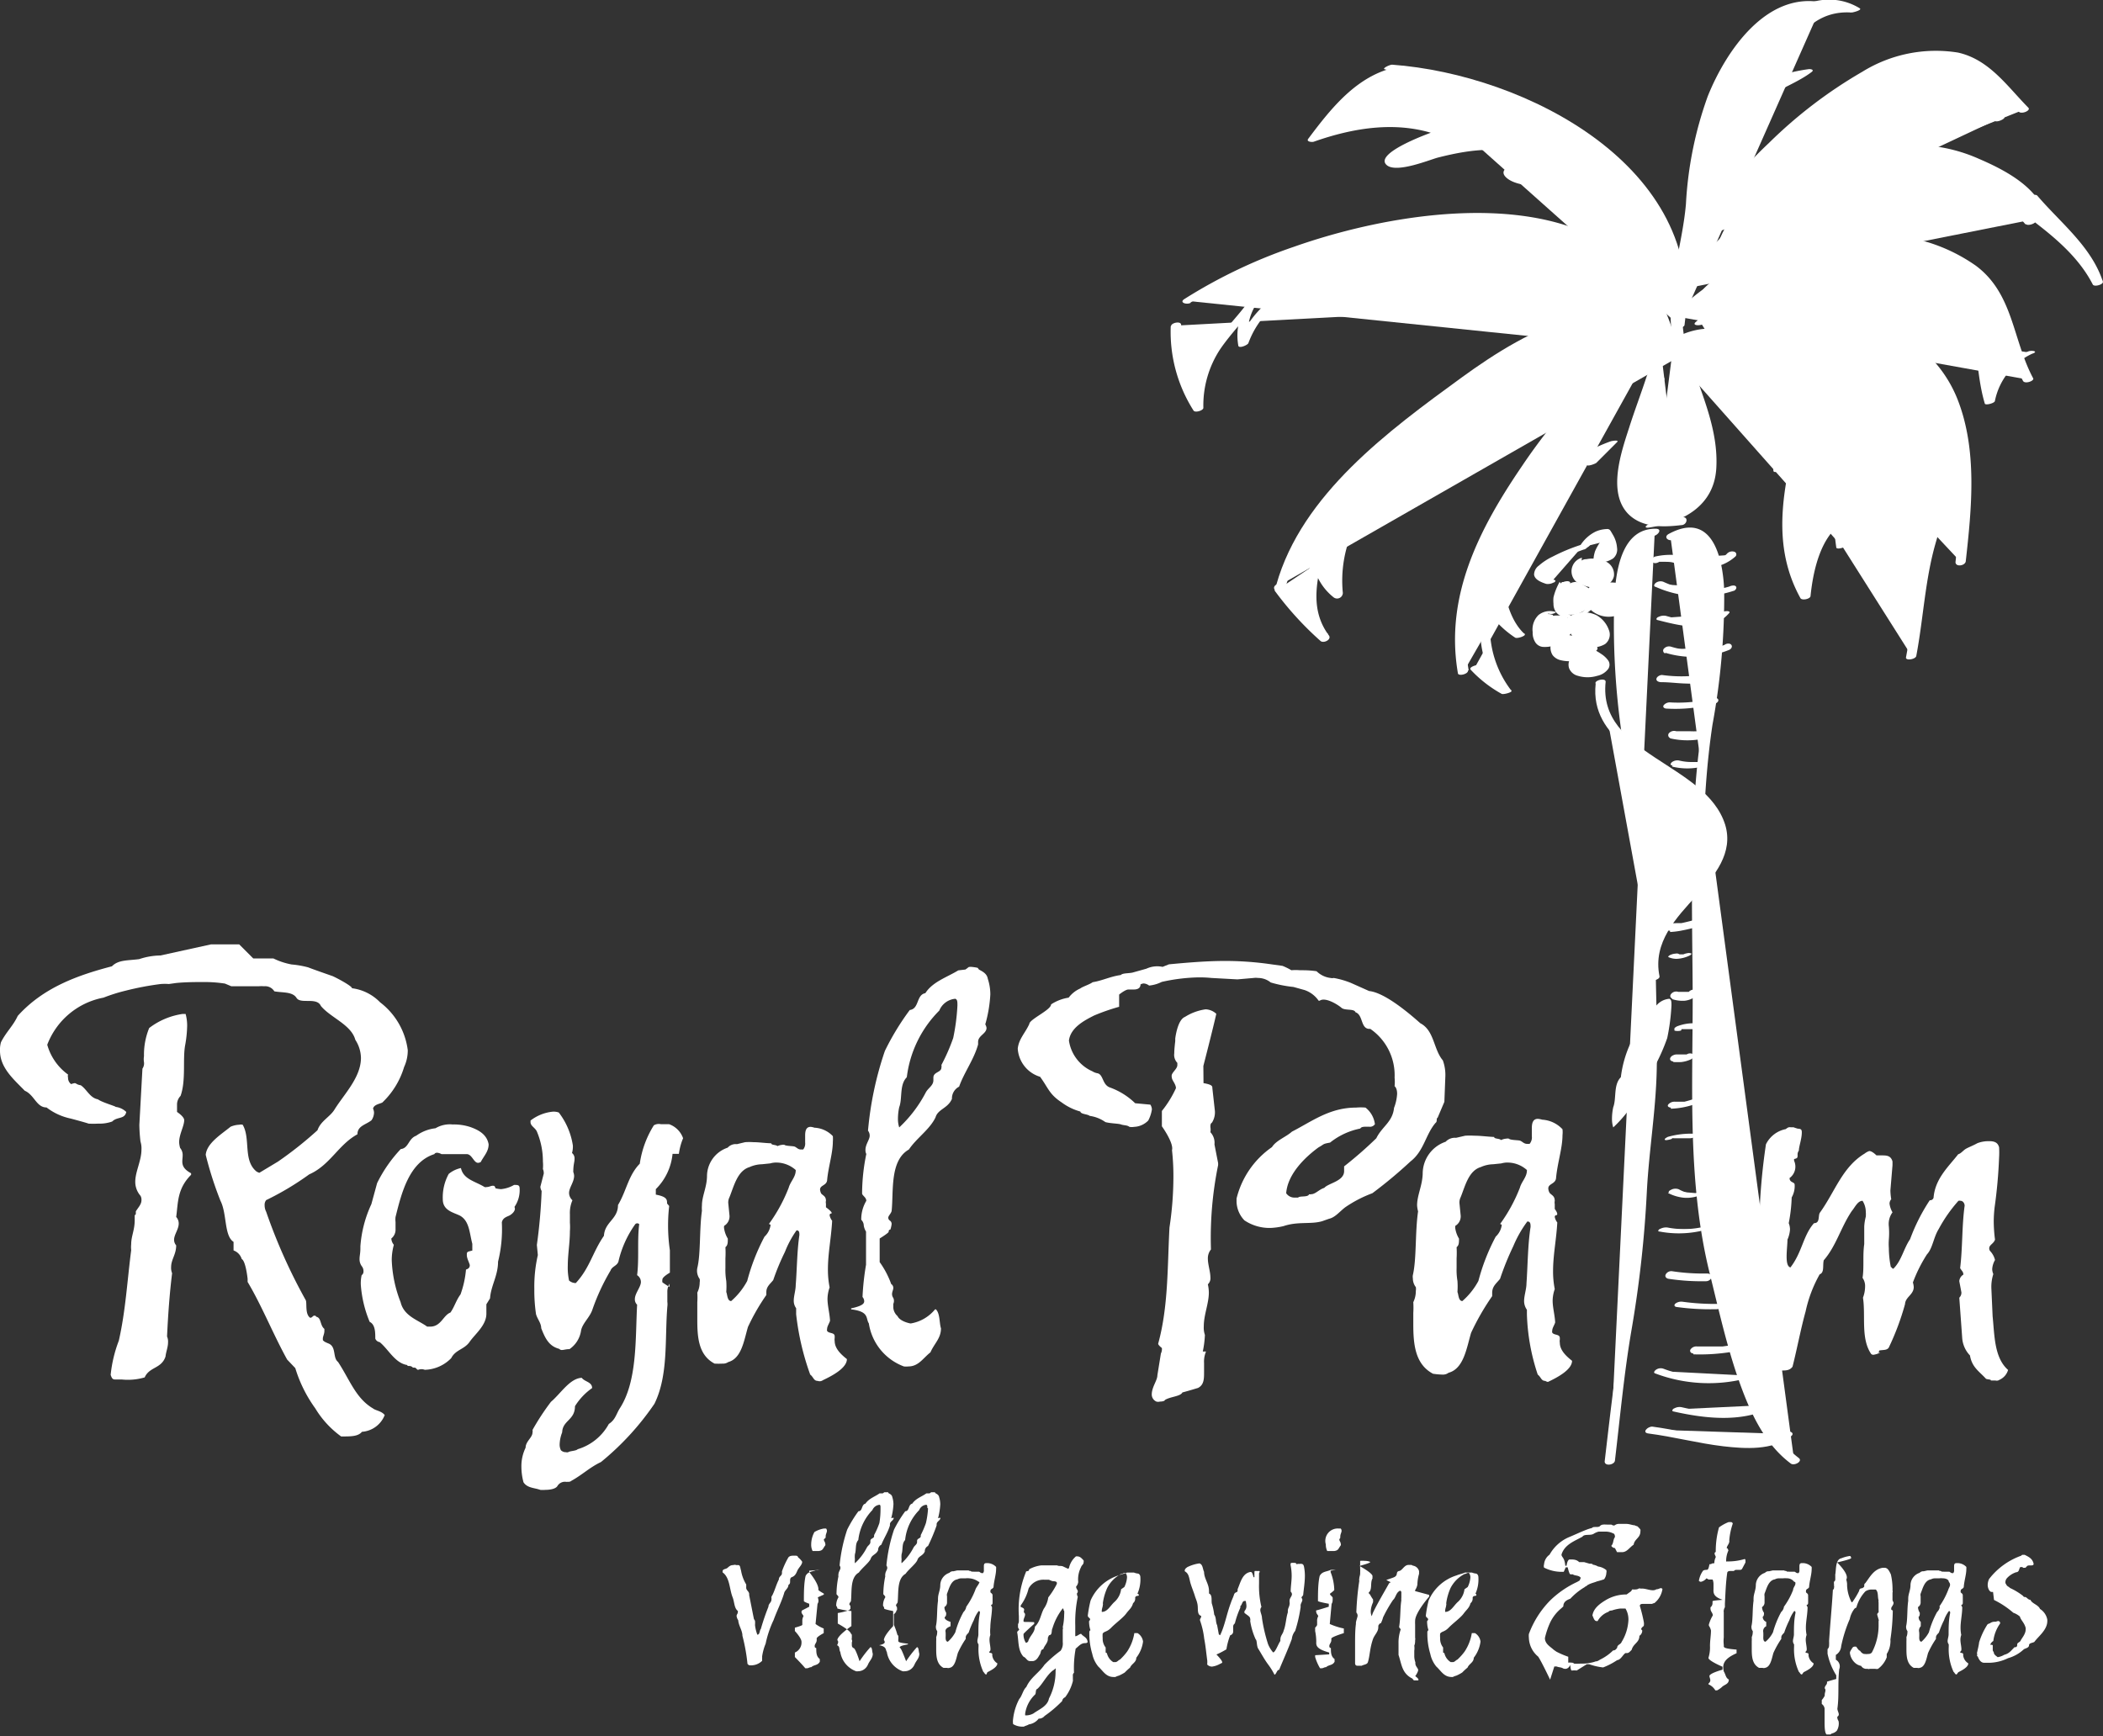 <svg xmlns="http://www.w3.org/2000/svg" viewBox="0 0 149.56 123.49"><rect x="0" y="0" width="149.56" height="123.49" fill="#333333" stroke="none"/><defs><style>.cls-1{fill:#fff;}</style></defs><g id="Layer_2" data-name="Layer 2"><g id="Layer_1-2" data-name="Layer 1"><path class="cls-1" d="M26.53,78.89a.77.77,0,0,1,.07.29,1,1,0,0,1-.18.54c-.39.32-1,.39-1,1-1.34.72-1.95,2.2-3.43,2.85a20.09,20.09,0,0,1-3.06,1.83.52.52,0,0,0-.11.36,1,1,0,0,0,.11.47,39.07,39.07,0,0,0,2.81,6.28c.11.18-.07,1,.32,1.26.15,0,.18-.15.29-.15s.07,0,.15.08c.36.07.25.61.57.86,0,.07,0,.11,0,.15,0,.21-.11.39-.11.54s0,.11.07.18.36.18.36.18c.54.25.26,1,.65,1.3.83,1.26,1.26,2.59,2.49,3.31.18.15.61.18.83.47a1.88,1.88,0,0,1-1.62,1.19c-.26.33-.8.33-1.34.33h-.14a6.77,6.77,0,0,1-1.84-2A9.66,9.66,0,0,1,21,97.35l-.58-.61c-1-1.81-1.8-3.83-2.81-5.52V91s-.13-1.26-.42-1.41a.93.93,0,0,0-.58-.61v-.61c-.68-.43-.46-2-.93-2.92a25.44,25.44,0,0,1-1.05-3.27c.08-.83,1.08-1.44,1.77-2a1.71,1.71,0,0,1,.61-.14.55.55,0,0,1,.25,0c.58,1,0,2.55,1,3.34l.18.08,1.33-.8a26.67,26.67,0,0,0,2.81-2.23c.22-.65.86-.93,1.19-1.44.68-1.11,1.9-2.3,1.9-3.71A2.44,2.44,0,0,0,25.27,74c-.29-1.08-1.77-1.58-2.45-2.41-.29-.65-1.44-.11-1.73-.57s-1-.36-1.58-.47a.76.76,0,0,0-.72-.36,2.72,2.72,0,0,0-.4,0l-1.65,0h-.29L16,70a9.43,9.43,0,0,0-1.4-.11c-.69,0-1.41,0-2.09.07l-.5.07a4,4,0,0,0-.58,0,20.74,20.74,0,0,0-2.48.47,12.15,12.15,0,0,0-1.59.5,5.34,5.34,0,0,0-4,3.35,3.91,3.91,0,0,0,1.48,2.12.41.41,0,0,0,0,.22.54.54,0,0,0,.22.46,1.22,1.22,0,0,1,.25-.07c.11,0,.14.11.43.15.43.28.65.9,1.22,1,.29.22,1.3.5,1.26.54a1.32,1.32,0,0,1,.76.36c-.11.54-.65.32-1,.68a2.69,2.69,0,0,1-1,.15,6.18,6.18,0,0,1-.68,0c-.18-.07-1.27-.36-1.27-.36a4.23,4.23,0,0,1-1.72-.79c-.72,0-.87-.9-1.55-1.19C1,76.83,0,76,0,74.78a1.91,1.91,0,0,1,.07-.61C.43,73.45.94,73,1.26,72.3c1.8-2,4.21-2.88,6.7-3.53.46-.47,1.11-.4,1.94-.51A4.92,4.92,0,0,1,11.41,68l3.6-.79h2l1,1h1.43a5,5,0,0,0,1.3.43,6.6,6.6,0,0,1,1.19.21c.18.08,1.73.62,1.73.62.54.25,1.41.75,1.37.86a3.37,3.37,0,0,1,2,1A5.09,5.09,0,0,1,29,74.74a2.81,2.81,0,0,1-.26,1.19,5.77,5.77,0,0,1-1.55,2.53C27,78.56,26.6,78.6,26.53,78.89Zm-13.94-.31v.55s.51.33.51.58c0,.43-.36,1-.36,1.58a1.76,1.76,0,0,0,.07.4.78.78,0,0,1,.18.54c0,.4-.21.83.6,1.26v.11c-1,1-.92,2-1.06,3a.68.68,0,0,1,.18.47c0,.4-.33.79-.33,1.15a.61.61,0,0,0,.15.4c0,.65-.36,1-.36,1.54a1,1,0,0,0,.07.44c-.18,1.44-.29,3-.36,4.5a.91.91,0,0,1,.07.43c0,.32-.14.65-.18,1-.29.87-1.15.72-1.48,1.48a4.23,4.23,0,0,1-1.62.15h-.4c-.22,0-.29,0-.4-.33a9.43,9.43,0,0,1,.58-2.43c.48-2.11.59-4.18.88-6.44a2,2,0,0,1,0-.42c0-.58.25-1,.25-1.72l0-.36c.08,0,.08-.07.08-.14V86.2c.18-.29.4-.5.4-.79a.55.55,0,0,0-.07-.32,1.5,1.5,0,0,1-.37-1c0-.71.44-1.5.44-2.28a1.65,1.65,0,0,0-.07-.58,11.5,11.5,0,0,1-.08-1.18l.22-4a.66.66,0,0,0,.11-.46,1.33,1.33,0,0,1,0-.43,5,5,0,0,1,.37-2,5.11,5.11,0,0,1,2.37-1h.22a3.1,3.1,0,0,1,.11.85,8.46,8.46,0,0,1-.14,1.36c-.19,1,.07,2.51-.33,3.62A.88.88,0,0,0,12.59,78.58Z" transform="translate(0 -0.04)"></path><path class="cls-1" d="M36.62,86c0,.21-.21.39-.36.48s-.51.15-.57.51a9.59,9.59,0,0,1-.27,2.79c0,1-.51,1.71-.57,2.61l-.26.42v.67c0,.83-.81,1.45-1.19,2s-1,.55-1.31,1.16a2.72,2.72,0,0,1-1.88.83.66.66,0,0,0-.47,0c-.12,0-.12-.15-.25-.15a.23.23,0,0,0-.12,0,.33.33,0,0,0-.25-.12h-.06s-.1,0-.1-.07C28.09,97,27.62,96,27,95.5a.39.39,0,0,1-.31-.25c0-.43,0-1-.4-1.19a8.38,8.38,0,0,1-.63-2.64,2.61,2.61,0,0,1,.06-.68.31.31,0,0,0,.13-.27.55.55,0,0,0-.1-.34.84.84,0,0,1-.18-.52c0-.28.06-.4.06-.8v-.12a8.52,8.52,0,0,1,.78-3l.41-1.5a9.81,9.81,0,0,1,1.68-2.42c.57-.06.53-.74,1.1-.95a2.9,2.9,0,0,1,1.37-.53,2,2,0,0,1,1.22-.27,3.76,3.76,0,0,1,1.25.18c.63.22,1.19.55,1.31,1.23,0,.52-.34.83-.56,1.26a.42.42,0,0,1-.19.06c-.31,0-.43-.62-.81-.62l-.12,0H31.4s-.39-.22-.51,0c-1.8.57-2.34,2.79-2.76,4.47a1.46,1.46,0,0,0,0,.36l0,.51a.8.8,0,0,1-.3.66.76.76,0,0,0,.18.45,4.08,4.08,0,0,0-.15,1.08,9.06,9.06,0,0,0,.63,3c.24,1,1.23,1.26,1.89,1.74l.21,0c.78,0,.93-.81,1.44-1,.27-.36.42-.9.72-1.29a6.9,6.9,0,0,0,.39-1.77c.21-.06.27-.18.27-.3s-.21-.48-.21-.72,0-.24.39-.33v-.48c-.21-.81-.21-1.62-.87-2-.48-.24-1.23-.36-1.23-1.17a3.48,3.48,0,0,1,.42-1.8,2,2,0,0,1,.87-.42c.18.81,1,.93,1.68,1.35a.27.27,0,0,0,.15,0c.18,0,.3-.09.42-.09s.15,0,.21.18a2.06,2.06,0,0,0,.39.06,2.25,2.25,0,0,0,.93-.3c.24,0,.36,0,.39.18a2.09,2.09,0,0,1-.36,1.38Z" transform="translate(0 -0.04)"></path><path class="cls-1" d="M42.11,98.77a4.43,4.43,0,0,0-1.22,1.29c0,1-.88,1-.91,1.86a2.53,2.53,0,0,0-.18.87.9.9,0,0,0,.09.4.49.49,0,0,0,.36.14.3.3,0,0,0,.16,0c.12-.09.57-.09.67-.21a3.75,3.75,0,0,0,2.22-1.8c.45-.29.51-.66.76-1.08,1.28-1.94,1.12-5,1.25-7.4a.52.52,0,0,1-.16-.4c0-.41.43-.86.43-1.22a.58.58,0,0,0-.27-.48c.15-1.17,0-2.49.15-3.63a.23.23,0,0,0-.15-.06.22.22,0,0,0-.13.06A7.42,7.42,0,0,0,44,89.69c-.06.39-.46.39-.58.72a15.19,15.19,0,0,0-1.28,2.75c-.18.58-.73,1-.82,1.54A1.93,1.93,0,0,1,40.5,96c-.25,0-.4.06-.52.06a.24.24,0,0,1-.21-.08c-.73-.19-1-.75-1.28-1.47,0-.36-.28-.66-.37-1a11.41,11.41,0,0,1-.12-1.8,10,10,0,0,1,.25-2.4l-.07-.72a37.51,37.51,0,0,0,.34-3.84.67.67,0,0,1-.09-.3l.24-.93a.7.7,0,0,0-.06-.33,2.92,2.92,0,0,0,0-.54,5.44,5.44,0,0,0-.43-2.13c-.12-.27-.45-.39-.45-.66l0-.12a3.09,3.09,0,0,1,1.58-.63,1.09,1.09,0,0,1,.43.06,5.11,5.11,0,0,1,1,2.34,1.66,1.66,0,0,1-.06.54.49.49,0,0,1,.18.42c0,.24-.09.39-.09.93a.88.88,0,0,1,.06.27c0,.45-.36.84-.36,1.23a.72.72,0,0,0,.24.51,2.29,2.29,0,0,0-.18,1v.6a4,4,0,0,1,0,.6c0,.84-.15,1.65-.15,2.43a4.38,4.38,0,0,0,.09,1.08.71.71,0,0,0,.48.18c1-1.08,1.19-2.19,2-3.36.06-1,1-1.17,1-2.19.6-1,.73-2.1,1.55-2.94a7,7,0,0,1,1-2.73A.69.69,0,0,1,47,80l.58,0a1.63,1.63,0,0,1,1,1,4.32,4.32,0,0,0-.3,1.11h-.45a4.08,4.08,0,0,1-1.19,2.51v.39c.8.15.8.36.8.63l.15.18a12.21,12.21,0,0,0,.05,3.15v1.59s-.53.3-.53.48a.51.51,0,0,0,0,.21c.12.09.5.33.5.33v-.23a1.12,1.12,0,0,0-.15.6l0,.69a1.23,1.23,0,0,1,0,.33c-.19,2.27.09,4.88-.92,6.92a19.46,19.46,0,0,1-3.8,4.14c-.82.39-1.31.9-2.13,1.35-.06.06-.15.06-.34.06a.62.62,0,0,0-.63.3c-.13.21-.55.27-.86.27a2,2,0,0,1-.36,0c-.4-.15-.92-.12-1.19-.54a4.32,4.32,0,0,1-.15-1.11,3,3,0,0,1,.3-1.35c0-.45.49-.72.49-1.08a.4.4,0,0,0,0-.18,17.41,17.41,0,0,1,1.31-2c.7-.59,1.34-1.67,2.19-1.71C41.59,98.33,42.11,98.33,42.11,98.77Z" transform="translate(0 -0.04)"></path><path class="cls-1" d="M58.16,98.26c-.3,0-.3-.27-.54-.45a18.61,18.61,0,0,1-1-4.29v-.43a.89.89,0,0,1-.17-.54c0-.34.14-.74.14-1.12.09-1.08.09-2.4.26-3.54,0-.17,0-.34-.2-.34a7.13,7.13,0,0,0-.83,1.54,16.51,16.51,0,0,0-.83,2c-.23.29-.49.46-.49.86l0,.2a14.9,14.9,0,0,0-1.31,2.28c-.29,1-.46,2.23-1.4,2.49a.65.65,0,0,1-.4.11,5.48,5.48,0,0,1-.57,0c-1.15-.6-1.23-1.89-1.23-3.12V92.67a5.08,5.08,0,0,0,0-.69,1.62,1.62,0,0,0,.17-.72.72.72,0,0,0,0-.25,1,1,0,0,1-.17-.78c.25-1,.14-2.74.33-4.07a2.47,2.47,0,0,1,0-.38c0-.67.36-1.31.36-2.11a2.15,2.15,0,0,1,1.47-2,.77.77,0,0,1,.66-.25l.58-.14a4.3,4.3,0,0,1,.59,0c.41,0,.74.06,1.27.08,0,.14.33.09.44.2a1,1,0,0,1,.33-.09.34.34,0,0,1,.17,0c.08.08.5.08.67.11s.27.22.49.22l.17,0a.68.68,0,0,0,.14-.5l0-.5c0-.31.06-.61.39-.61a1.11,1.11,0,0,1,.27.06,1.93,1.93,0,0,1,1.31.6,2.42,2.42,0,0,1,0,.39c0,.83-.33,1.83-.41,2.77-.06.36-.5.33-.5.64a.76.76,0,0,0,.08.28c.14.16.34.19.34.52a.4.4,0,0,0,0,.2v.26s.59.42.35.45c-.06,0-.09.06-.09.12a.93.93,0,0,0,.18.39c-.06,1.17-.3,2.31-.3,3.45a6.46,6.46,0,0,0,.12,1.29,2.57,2.57,0,0,0-.15.81c0,.51.15,1,.18,1.56-.06.21-.21.39-.21.6a.23.23,0,0,0,0,.12c.12.21.54.09.54.39,0,0,0,.06,0,.12a.59.59,0,0,0,0,.21c0,.57.51,1,.87,1.29,0,.66-1.14,1.23-1.71,1.5A.38.38,0,0,1,58.16,98.26Zm-1.57-15a2.08,2.08,0,0,0-1.32-.53,1.55,1.55,0,0,0-.5.06l-.58.06a2.27,2.27,0,0,0-.88.2c-.87.26-1.11,1.35-1.43,2.14a.87.87,0,0,0-.09.4l.09.91a.78.78,0,0,1-.38.73.51.51,0,0,0,0,.21,2,2,0,0,0,.26.7c0,.29,0,.47-.17.61a7,7,0,0,1,0,.79v.67a4.75,4.75,0,0,0,.06.94,5.36,5.36,0,0,1,0,.79c.08.15.06.64.35.64a5.07,5.07,0,0,0,1.14-1.43A14.66,14.66,0,0,1,54.37,88a1.38,1.38,0,0,0,.43-.82c0-.06-.11-.06-.11-.09a11.4,11.4,0,0,0,1.4-2.57c.12-.44.5-.76.5-1.23Z" transform="translate(0 -0.04)"></path><path class="cls-1" d="M70.16,73.15c0,.42-.6.54-.6,1l0,.18c-.3,1.08-1,2-1.35,3a.94.94,0,0,0-.51.87c-.3.69-1,.72-1.17,1.32-.42.87-1.35,1.47-1.89,2.28-1.38.78-1.08,3-1.23,4.38-.06.21-.24.33-.24.48a.26.26,0,0,0,.09.18.29.29,0,0,1,.15.27,1.83,1.83,0,0,1-.09.39c-.09,0-.12.06-.12.15s-.64.48-.64.48v1.68a6.31,6.31,0,0,1,.82,1.56.32.32,0,0,1,.15.27c0,.15-.09.27-.09.45a.48.48,0,0,0,.09.27.51.51,0,0,1,0,.42v.27a.89.89,0,0,0,.3.6c.18.39.9.52.9.52h.06a2.83,2.83,0,0,0,1.71-1h.06c.3.3.24,1,.36,1.35,0,.72-.48,1.08-.75,1.71-.51.39-.84,1-1.56,1a1.35,1.35,0,0,1-.33,0,3.89,3.89,0,0,1-2.49-3.06c-.24-.36.06-.84-1.26-1V93.1c.84-.18.93-.36.93-.51a.48.48,0,0,0-.12-.3A18.4,18.4,0,0,1,61.59,90V87.64a1.2,1.2,0,0,1-.16-.42.59.59,0,0,0-.18-.42,2.56,2.56,0,0,1,.36-1.35c0-.24-.27-.36-.3-.51a14,14,0,0,1,.3-2.82.59.59,0,0,1-.06-.3c0-.39.3-.72.3-1a.58.58,0,0,0-.12-.36,24.06,24.06,0,0,1,1.2-5.67,18.3,18.3,0,0,1,1.77-2.91c.69-.09.45-1.08,1.11-1.2.51-.81,1.56-1.14,2.34-1.62l.51-.06.24-.18a1,1,0,0,1,.27,0,2.89,2.89,0,0,1,.36.06l.09.12c.21.12.57.27.63.66a3.58,3.58,0,0,1,.18,1.11,9.57,9.57,0,0,1-.36,2.13A.67.67,0,0,1,70.16,73.15Zm-2.07-1.59c0-.27,0-.42-.15-.48a1.35,1.35,0,0,0-1.14.84,8.07,8.07,0,0,0-2.31,4.74c-.54.54-.3,1.5-.54,2.13a4,4,0,0,0-.09.84,1.93,1.93,0,0,0,.09.6,9.25,9.25,0,0,0,1.89-2.49c.18-.33.54-.48.54-.87l0-.18c0-.42.57-.36.57-.72a.38.38,0,0,0,0-.18,13.77,13.77,0,0,0,.84-1.92A14.81,14.81,0,0,0,68.09,71.56Z" transform="translate(0 -0.04)"></path><path class="cls-1" d="M85.14,69.56a13.07,13.07,0,0,0-2.52.32,2.53,2.53,0,0,1-.9.26.7.7,0,0,0-.39-.15.57.57,0,0,0-.22.07c0,.29-.25.36-.47.36l-.39,0c-.22,0-.66.36-.66.36v.87a14.73,14.73,0,0,0-1.78.62c-.67.34-1.67.85-1.79,1.78a2.84,2.84,0,0,0,1.67,2.19l0,0a1,1,0,0,0,.37.14c.41.1.33.79.85,1a5,5,0,0,1,1.82,1.13l1.08.1a.65.65,0,0,1,.11.34,2.43,2.43,0,0,1-.26.79,1.48,1.48,0,0,1-1,.45,1,1,0,0,1-.34,0c-.15-.13-.41-.1-.59-.17s-.78-.07-1.12-.17a2.51,2.51,0,0,0-1.11-.44c-.18-.14-.63-.11-.67-.31a4,4,0,0,1-1.33-.65c-.89-.59-.93-1-1.53-1.82a2.24,2.24,0,0,1-1.59-2c.07-.69.52-1.1.82-1.75,0-.34,1.55-1,1.55-1.4A3.13,3.13,0,0,1,76,71a2.08,2.08,0,0,1,.82-.65c.18-.14.66-.28.89-.45.66-.1,1.26-.41,2-.51.12-.14.52-.11.82-.17l1-.28a1.83,1.83,0,0,1,1.15-.13l.45-.18c1.37-.13,2.71-.24,4-.24a22.77,22.77,0,0,1,3.08.21l1,.14a4.65,4.65,0,0,1,.63.31,3.23,3.23,0,0,1,.6,0c.37,0,.7,0,1.19.07a1.71,1.71,0,0,0,1,.48.45.45,0,0,0,.22,0,6.07,6.07,0,0,1,1.22.35l1.3.58c1,.1,2.53,1.3,3.64,2.29,1,.52.93,1.85,1.6,2.64a3,3,0,0,1,.18,1.13l-.07,1.82-.48,1.13c-.12.06,0,.27-.15.37-.71.83-.82,2-1.78,2.74a32.43,32.43,0,0,1-2.71,2.26,8.83,8.83,0,0,0-1.93,1c-.41.31-.71.72-1.16.82l-.48.17c-.82.24-1.71,0-2.75.35a4.85,4.85,0,0,1-.92.13,3.2,3.2,0,0,1-1.86-.54,2,2,0,0,1-.56-1.31l0-.24a6.26,6.26,0,0,1,2.52-3.66c.3-.48,1-.72,1.42-1.1,1.41-.72,2.67-1.71,4.56-1.71a3.77,3.77,0,0,1,.67,0A1.77,1.77,0,0,1,97.78,80a.42.42,0,0,1-.41.18h-.19c-.18,0-.37,0-.44.13a5,5,0,0,0-2.15,1c-.56.1-.38.1-.82.34-.89.65-2.19,1.85-2.3,3.26a.7.7,0,0,0,.63.31h.22c.11-.14.71,0,.78-.24a.27.27,0,0,0,.15,0c.3,0,.56-.34.93-.45.29-.34,1.41-.47,1.41-1.19V83a28.7,28.7,0,0,0,2.29-2c.4-.83,1.16-1.15,1.26-2.16a3.28,3.28,0,0,0,.22-1c0-.43-.18-.54-.18-.54a3,3,0,0,0,0-.61,4,4,0,0,0-1.73-3.47h-.11c-.58-.06-.4-1-.94-1.18-.1-.28-.75-.1-1-.32s-1.16-.79-1.55-.5h-.07a2,2,0,0,0-1-.76l-.79-.22a8.92,8.92,0,0,1-1.62-.32,1.42,1.42,0,0,0-.9-.32,1.16,1.16,0,0,0-.32,0L88,69.7l-1.84-.1A8.45,8.45,0,0,0,85.14,69.56Zm.45,7.52c.63.11.63.22.63.36l.18,1.62a1.36,1.36,0,0,1-.21.83c-.11.07-.11.18-.11.32a1,1,0,0,1,0,.36,1.1,1.1,0,0,1,.29.87l.26,1.33v.14a25.78,25.78,0,0,0-.51,6,1,1,0,0,0-.22.65c0,.43.18.93.18,1.33a.59.59,0,0,1-.18.5,2.87,2.87,0,0,1,.07.58c0,.79-.36,1.58-.36,2.41a1.58,1.58,0,0,0,.08.61,7.28,7.28,0,0,1-.15,1.18h.23a1.83,1.83,0,0,0-.14.82v.62c0,.5,0,.93-.43,1.15,0,0-.68.21-1.11.32-.14.29-.85.29-1.25.54,0,.07-.18.11-.35.11a.47.47,0,0,1-.25,0,.55.55,0,0,1-.33-.5c0-.54.4-1,.4-1.37l.25-1.55a.7.7,0,0,0,.07-.39v0s-.29-.22-.26-.32c.72-2.63.65-5.4.8-8.25a24.24,24.24,0,0,0,.28-3.63,16.74,16.74,0,0,0-.1-1.87c.14-.51-.72-1.7-.72-1.7V79.06a7.56,7.56,0,0,0,1-1.62c0-.29-.29-.57-.29-.75a.41.41,0,0,1,0-.22c.11-.25.39-.43.39-.68l0-.15a.82.82,0,0,1-.22-.68c0-.32.07-.86.07-.86v-.19s.15-1.33.69-1.54a3.74,3.74,0,0,1,1.47-.54,1.18,1.18,0,0,1,.76.32c-.25,1.12-.92,3.71-.92,3.71Z" transform="translate(0 -0.04)"></path><path class="cls-1" d="M109.9,98.26c-.3,0-.3-.27-.54-.45a14.83,14.83,0,0,1-.77-4.29V93.2a1.07,1.07,0,0,1-.2-.62c0-.39.17-.85.17-1.27.09-1.24.09-2.74.29-4,0-.2,0-.39-.23-.39a8.27,8.27,0,0,0-1,1.76,20,20,0,0,0-.94,2.32c-.26.33-.56.52-.56,1l0,.23a17.43,17.43,0,0,0-1.5,2.61c-.32,1.08-.52,2.55-1.6,2.84a.67.67,0,0,1-.45.13,4.91,4.91,0,0,1-.66-.06c-1.3-.69-1.4-2.16-1.4-3.56v-.76a6.44,6.44,0,0,0,0-.77,1.8,1.8,0,0,0,.18-.8.83.83,0,0,0,0-.27,1,1,0,0,1-.21-.62.66.66,0,0,1,0-.24c.27-1.17.15-3,.37-4.53a2,2,0,0,1-.07-.43c0-.74.4-1.44.4-2.34a2.4,2.4,0,0,1,1.63-2.18.9.9,0,0,1,.74-.28l.65-.15a5.17,5.17,0,0,1,.65,0c.46,0,.83.06,1.41.09,0,.15.37.09.49.22a1,1,0,0,1,.37-.1.42.42,0,0,1,.19,0c.09.1.55.1.74.13s.3.24.55.24l.18,0a.71.71,0,0,0,.16-.55l0-.56c0-.33.06-.67.43-.67a1.51,1.51,0,0,1,.31.06,2.14,2.14,0,0,1,1.44.68,1.89,1.89,0,0,1,0,.43c0,.92-.37,2-.46,3.07-.06.4-.55.37-.55.71a.71.71,0,0,0,.09.31c.15.18.37.21.37.58a.51.51,0,0,0,0,.22v.35s.33.42.09.45c-.06,0-.09.06-.09.12a.93.93,0,0,0,.18.39c-.06,1.17-.3,2.31-.3,3.45a6.46,6.46,0,0,0,.12,1.29,2.57,2.57,0,0,0-.15.81c0,.51.15,1,.18,1.56-.06.21-.21.39-.21.6a.23.23,0,0,0,0,.12c.12.21.54.09.54.39,0,0,0,.06,0,.12a.59.59,0,0,0,0,.21c0,.57.51,1,.87,1.29,0,.66-1.14,1.23-1.71,1.5A.38.38,0,0,1,109.9,98.26Zm-1.31-15a2.08,2.08,0,0,0-1.32-.53,1.55,1.55,0,0,0-.5.06l-.58.06a2.27,2.27,0,0,0-.88.2c-.87.26-1.11,1.35-1.43,2.14a.87.87,0,0,0-.09.4l.09.91a.78.78,0,0,1-.38.73.51.51,0,0,0,0,.21,2,2,0,0,0,.26.7c0,.29,0,.47-.17.61a7,7,0,0,1,0,.79v.67a4.75,4.75,0,0,0,.06.94,5.36,5.36,0,0,1,0,.79c.08.15.06.64.35.64a5.07,5.07,0,0,0,1.14-1.43A14.66,14.66,0,0,1,106.37,88a1.38,1.38,0,0,0,.43-.82c0-.06-.11-.06-.11-.09a11.4,11.4,0,0,0,1.4-2.57c.12-.44.5-.76.5-1.23Z" transform="translate(0 -0.04)"></path><path class="cls-1" d="M118.87,71.56c0-.27,0-.42-.15-.48a1.35,1.35,0,0,0-1.14.84,8.07,8.07,0,0,0-2.31,4.74c-.54.54-.3,1.5-.54,2.13a4,4,0,0,0-.09.84,1.93,1.93,0,0,0,.09.6,9.25,9.25,0,0,0,1.89-2.49c.18-.33.54-.48.54-.87l0-.18c0-.42.57-.36.57-.72a.38.38,0,0,0,0-.18,13.77,13.77,0,0,0,.84-1.92A14.81,14.81,0,0,0,118.87,71.56Z" transform="translate(0 -0.04)"></path><path class="cls-1" d="M141.91,98.23l-.32,0v0c0-.09-.21-.06-.35-.12-.47-.52-1-.81-1.14-1.66a2,2,0,0,1-.55-1.2l-.21-2.91a.49.49,0,0,0,.15-.38l-.15-.79a.59.59,0,0,1,.29-.47c0-.2-.11-.26-.23-.46.18-1.46.12-3,.32-4.44,0-.17-.12-.35-.29-.35a.33.33,0,0,0-.15,0,10.36,10.36,0,0,0-1.4,2c-.38.61-.43,1.37-.84,1.81a10.42,10.42,0,0,0-1,2,1.37,1.37,0,0,1,.06.32c0,.55-.59.7-.62,1.22a18.5,18.5,0,0,1-1.16,3.1c-.15.2-.41.14-.68.2,0,.12-.05.15-.14.15h.22a1.86,1.86,0,0,1-.47.15.22.22,0,0,1-.18-.06c-.75-1.11-.38-2.7-.58-4a2.25,2.25,0,0,0,.15-.78,1,1,0,0,0-.18-.63c.12-.75,0-1.59.12-2.4V87.28a3.51,3.51,0,0,1,.11-.7,2.07,2.07,0,0,0,0-.35,1.48,1.48,0,0,0-.23-.78c-.35,0-.55.48-.76.72-.79,1.17-1.11,2.49-2,3.51-.09.39.06.87-.29,1a9.38,9.38,0,0,0-1,2.64c-.35,1.26-.61,2.67-.93,3.93-.2.27-.47.27-.79.27-.11-.12-.32-.09-.49-.15a2.17,2.17,0,0,1-.76-2c0-.3,0-.6,0-1A10.78,10.78,0,0,1,125.5,93s.09-2.1.09-3.24V89.2s-.39-.24-.39-.33c0-.24-.21-.36-.24-.6a.48.48,0,0,1,.09-.27c.06-.09.27-.24.27-.45l-.21-.45a44.24,44.24,0,0,1,.48-5.67A2,2,0,0,1,127,80.35c.15-.12.21-.15.36-.13h.21c-.06,0,.3.1.27.1.27,0,.3.09.3.27,0,.45-.21,1-.21,1.29a.45.45,0,0,0-.09.3c0,.21,0,.24-.25.3v.12a1,1,0,0,1-.32,1.23c0,.33.33.27.36.45a1.64,1.64,0,0,1-.21.93,11,11,0,0,1-.21,1.83,1.2,1.2,0,0,1,.09.45,2.12,2.12,0,0,1-.18.72c0,.3-.06.78-.06,1.2s.06.72.27.78c.84-1.08.9-2.28,1.68-3.15.45,0,.27-.54.42-.75,1.08-1.5,1.59-3.24,3.18-4.2a1.07,1.07,0,0,1,.33-.18c.21,0,.51.31.51.31h.38c.32,0,.64,0,.76.43v.27l-.15,1.8a4.34,4.34,0,0,0,.06.62.46.46,0,0,0-.12.32,1.64,1.64,0,0,0,.21.61,1.39,1.39,0,0,0-.26,1,5.73,5.73,0,0,1,0,.94,4.09,4.09,0,0,0,0,.61,7.15,7.15,0,0,0,.14,1.34c.06,0,.09.12.18.12.58-.56.73-1.43,1.19-2.1a13.34,13.34,0,0,1,1.4-2.77.25.25,0,0,0,.27-.18c.11-1.37,1.08-2.22,1.75-3.09.2-.06.32-.23.49-.35s.5-.23.88-.44a2.21,2.21,0,0,1,.87-.14c.5,0,.61.23.67.43a6,6,0,0,1,0,.73,34.87,34.87,0,0,1-.32,3.56,9.09,9.09,0,0,0-.06.93,10.2,10.2,0,0,0,.09,1.35c-.09.29-.41.37-.41.61a.3.3,0,0,0,.06.2,1.4,1.4,0,0,1,.35.64,1.47,1.47,0,0,0-.2.65.93.93,0,0,0,.08.35,3,3,0,0,0-.14,1l.09,2c.14,1.37.11,2.95,1.1,3.82a1.1,1.1,0,0,1-.61.7A.34.34,0,0,1,141.91,98.23Z" transform="translate(0 -0.04)"></path></g><g id="Layer_2-2" data-name="Layer 2"><path class="cls-1" d="M119.28,22.4c-.48,3.84,6.88,13.75-1.92,15" transform="translate(0 -0.04)"></path><path class="cls-1" d="M118.92,22.49a9.29,9.29,0,0,0,.68,3.63c.47,1.45,1,2.88,1.36,4.36a7.91,7.91,0,0,1,.19,4.15c-.52,1.7-2.07,2.41-3.72,2.67-.29,0-.65.34-.13.26,2.42-.37,4.61-1.55,4.76-4.23s-1-5.13-1.78-7.54a8.74,8.74,0,0,1-.63-3.49c0-.09-.71,0-.73.19Z" transform="translate(0 -0.04)"></path><path class="cls-1" d="M118,24c.48,3-7,14.23,1.6,13.11" transform="translate(0 -0.04)"></path><path class="cls-1" d="M117.64,24.09a6.34,6.34,0,0,1-.53,2.71c-.4,1.23-.86,2.43-1.25,3.66-.56,1.73-1.56,4.6-.06,6.14,1,1,2.52.94,3.77.79.41,0,.55-.62.06-.56-1.06.13-2.45.22-3.25-.65a3.25,3.25,0,0,1-.54-2.58c.25-2.37,1.29-4.6,2-6.86a6.63,6.63,0,0,0,.52-2.84c-.05-.35-.78-.17-.73.19Z" transform="translate(0 -0.04)"></path><path class="cls-1" d="M118.8,38.23c5.76-3.2,2.56,13,2.4,14.71-.64,7.52-.48,14.87-.48,22.39,0,5.12,0,10.72,1.28,15.51,1,3.68,2.24,10.72,5.6,13.12" transform="translate(0 -0.04)"></path><path class="cls-1" d="M119,38.43c3.06-1.63,2.94,3.74,2.89,5.44a79.43,79.43,0,0,1-.94,8.56c-.85,6.08-.59,12.42-.57,18.54,0,6.48-.37,13.21,1.19,19.56.63,2.54,1.2,5.13,2.06,7.61.78,2.22,1.8,4.56,3.73,6,.24.18.88-.16.56-.4-2-1.53-3-4.13-3.78-6.46s-1.27-4.64-1.84-7c-1.72-6.9-1.18-14.32-1.19-21.37,0-5.74-.18-11.65.68-17.34a50.27,50.27,0,0,0,.83-9.56c-.1-2.4-.89-5.64-3.93-4-.44.23,0,.59.31.4Z" transform="translate(0 -0.04)"></path><path class="cls-1" d="M117.68,37.91c-5.11-.32-1.12,19.19-.8,22.23a75.28,75.28,0,0,1,.48,8.47c0,3,.32,7.84-.16,10.88-.64,4.32-.32,8.79-1.28,13.75-.79,4.09-1,6.72-1.43,10.72" transform="translate(0 -0.04)"></path><path class="cls-1" d="M117.81,37.65c-2.49-.08-2.89,3-3,4.88a54.33,54.33,0,0,0,.75,11.17c.46,3.26,1,6.47,1.27,9.75a100.2,100.2,0,0,1-.18,17.75c-.38,3.86-.31,7.76-1,11.59s-1.09,7.45-1.53,11.2c0,.36.69.25.73-.06.37-3.11.65-6.22,1.18-9.3a81.52,81.52,0,0,0,1.09-9.85c.15-2.86.63-5.69.7-8.55s-.07-5.71-.09-8.56c-.07-7.16-1.82-14.08-2.2-21.21-.08-1.51-.7-8.38,2-8.29.34,0,.74-.5.25-.52Z" transform="translate(0 -0.04)"></path><path class="cls-1" d="M117.84,39.83c1.12-.48,4,1.12,5.28-.32" transform="translate(0 -0.04)"></path><path class="cls-1" d="M118,40c-.06,0,0,0,.06,0l.07,0h.24c.23,0,.45,0,.67.07.5.08,1,.19,1.52.26a3.14,3.14,0,0,0,2.86-.71.2.2,0,0,0-.09-.34.51.51,0,0,0-.51.14c-.63.68-1.72.46-2.53.32a4.9,4.9,0,0,0-2.6-.11c-.14.06-.28.22-.18.37s.35.1.49,0Z" transform="translate(0 -0.04)"></path><path class="cls-1" d="M118,41.59a7.11,7.11,0,0,0,5.12.32" transform="translate(0 -0.04)"></path><path class="cls-1" d="M117.72,41.77a7.67,7.67,0,0,0,5.55.3c.1,0,.28-.18.19-.31s-.37-.06-.48,0a6.62,6.62,0,0,1-4.69-.34.58.58,0,0,0-.51.06c-.09.06-.23.23-.06.3Z" transform="translate(0 -0.04)"></path><path class="cls-1" d="M118.16,44c1.28.32,3.36,1,4.48-.32" transform="translate(0 -0.04)"></path><path class="cls-1" d="M117.87,44.14c1.63.41,3.8,1,5.1-.49.11-.12-.09-.15-.18-.14a.72.72,0,0,0-.48.18,2,2,0,0,1-1.8.56,12,12,0,0,1-2.05-.41.83.83,0,0,0-.51.08c-.06,0-.25.17-.08.22Z" transform="translate(0 -0.04)"></path><path class="cls-1" d="M118.64,46.23a6.16,6.16,0,0,0,4.16-.16" transform="translate(0 -0.04)"></path><path class="cls-1" d="M118.43,46.47a6.84,6.84,0,0,0,4.53-.2c.14-.05.27-.22.17-.36s-.35-.11-.49,0a5.8,5.8,0,0,1-3.79.13.49.49,0,0,0-.51.13.21.21,0,0,0,.09.35Z" transform="translate(0 -0.04)"></path><path class="cls-1" d="M118.16,48.3c1.28,0,2.4.32,3.68-.16" transform="translate(0 -0.04)"></path><path class="cls-1" d="M118.13,48.56c.61,0,1.23.09,1.84.1a5.33,5.33,0,0,0,1.94-.27c.13,0,.34-.16.29-.34s-.29-.19-.42-.15a10,10,0,0,1-3.58.15c-.16,0-.38.12-.4.28s.19.23.33.23Z" transform="translate(0 -0.04)"></path><path class="cls-1" d="M118.64,50.22a10.37,10.37,0,0,0,3.2-.32" transform="translate(0 -0.04)"></path><path class="cls-1" d="M118.51,50.44a10.66,10.66,0,0,0,3.38-.34c.12,0,.35-.13.31-.29s-.31-.14-.41-.1a9.82,9.82,0,0,1-3,.29.56.56,0,0,0-.48.21c-.08.14.07.23.21.23Z" transform="translate(0 -0.04)"></path><path class="cls-1" d="M119,52.3a5.29,5.29,0,0,0,2.24,0" transform="translate(0 -0.04)"></path><path class="cls-1" d="M118.75,52.55a5.5,5.5,0,0,0,2.52,0c.14,0,.34-.17.29-.34s-.28-.19-.42-.16l-.12,0H121l-.27,0a5.25,5.25,0,0,1-.56,0h-.21l-.28,0-.27,0-.13,0h-.07a.5.5,0,0,0-.51.13.22.22,0,0,0,.09.36Z" transform="translate(0 -0.04)"></path><path class="cls-1" d="M119.12,54.38a3.9,3.9,0,0,0,1.92,0" transform="translate(0 -0.04)"></path><path class="cls-1" d="M118.9,54.56a4.51,4.51,0,0,0,2.19,0c.09,0,.35-.12.31-.26s-.31-.08-.4-.06l-.11,0h0l-.22,0h-.41a3.62,3.62,0,0,1-.86-.11.66.66,0,0,0-.51.13s-.09.09-.08.15.09.07.14.08Z" transform="translate(0 -0.04)"></path><path class="cls-1" d="M119.28,56.78a2.71,2.71,0,0,0,1.6,0" transform="translate(0 -0.04)"></path><path class="cls-1" d="M119.07,57a2.17,2.17,0,0,0,.91.14,3.21,3.21,0,0,0,1-.14.58.58,0,0,0,.24-.14.23.23,0,0,0,0-.21c0-.16-.28-.2-.43-.15l-.18,0-.1,0h0a3.11,3.11,0,0,1-.43,0h-.14l-.19,0-.1,0h0l-.14-.06a.5.5,0,0,0-.27,0,.42.42,0,0,0-.24.14.26.26,0,0,0-.06.21.31.31,0,0,0,.15.15Z" transform="translate(0 -0.04)"></path><path class="cls-1" d="M119.44,59a4.43,4.43,0,0,0,1.44-.16" transform="translate(0 -0.04)"></path><path class="cls-1" d="M119.31,59.24a5,5,0,0,0,1.63-.18.63.63,0,0,0,.24-.13.16.16,0,0,0,.06-.17c0-.15-.29-.15-.41-.11l-.18.06-.09,0h0s0,0,0,0a.86.86,0,0,0-.17,0l-.17,0h-.63a.72.72,0,0,0-.29.06.45.45,0,0,0-.19.15c-.07.15.07.24.21.24Z" transform="translate(0 -0.04)"></path><path class="cls-1" d="M119.28,60.3c.32.16.48.16.64,0" transform="translate(0 -0.04)"></path><path class="cls-1" d="M119,60.49a1.29,1.29,0,0,0,.58.16.91.91,0,0,0,.64-.27.23.23,0,0,0,.07-.18.2.2,0,0,0-.15-.12.49.49,0,0,0-.27,0,.44.44,0,0,0-.24.13l0,0,.06,0-.06,0,.08,0,0,0,.09,0h0l.1,0h0l-.17,0,.06,0-.12-.06a.43.43,0,0,0-.25,0,.62.62,0,0,0-.27.09.3.3,0,0,0-.13.18.14.14,0,0,0,.08.15Z" transform="translate(0 -0.04)"></path><path class="cls-1" d="M118.64,63.18a4.93,4.93,0,0,0,1.6.16" transform="translate(0 -0.04)"></path><path class="cls-1" d="M118.44,63.44a5.89,5.89,0,0,0,1.78.18c.15,0,.39-.13.39-.31s-.18-.26-.34-.26h-.77l-.36,0L119,63h0l-.09,0a.45.45,0,0,0-.51.14.23.23,0,0,0,.1.38Z" transform="translate(0 -0.04)"></path><path class="cls-1" d="M118.8,66.06a8.26,8.26,0,0,0,1.76-.32" transform="translate(0 -0.04)"></path><path class="cls-1" d="M118.77,66.33a5.53,5.53,0,0,0,.91-.12c.32-.06.63-.14.95-.22.14,0,.35-.18.29-.35s-.27-.2-.43-.16-.61.16-.92.22l-.09,0h-.06l-.21,0a2.34,2.34,0,0,1-.38,0c-.15,0-.39.12-.39.29s.18.25.33.25Z" transform="translate(0 -0.04)"></path><path class="cls-1" d="M119,68a1,1,0,0,0,1,0" transform="translate(0 -0.04)"></path><path class="cls-1" d="M118.62,68.1a1.43,1.43,0,0,0,.61.14,2.34,2.34,0,0,0,.9-.22s.13-.06.15-.11,0-.06-.06-.07a.45.45,0,0,0-.23,0,1.2,1.2,0,0,0-.27.08l-.06,0h0l-.05,0h.05c-.06,0,.08,0,0,0h-.1l-.11,0,0,0h0l-.11-.05a.41.41,0,0,0-.19,0,.94.94,0,0,0-.28.06.49.49,0,0,0-.2.11s-.06.06,0,.09Z" transform="translate(0 -0.04)"></path><path class="cls-1" d="M119.12,70.85a1.21,1.21,0,0,0,1.28-.16" transform="translate(0 -0.04)"></path><path class="cls-1" d="M118.91,71.1a2.31,2.31,0,0,0,.9.12,1.54,1.54,0,0,0,.9-.42.21.21,0,0,0-.1-.35.49.49,0,0,0-.51.14s0,0,0,0l0,0-.06,0h0l-.07,0c-.06,0,.1,0,0,0h-.35l-.09,0h0l-.17,0a.47.47,0,0,0-.51.14.24.24,0,0,0-.06.2.28.28,0,0,0,.15.15Z" transform="translate(0 -0.04)"></path><path class="cls-1" d="M119.12,75.33a2,2,0,0,0,1-.16" transform="translate(0 -0.04)"></path><path class="cls-1" d="M119,75.58a5.52,5.52,0,0,0,.58,0,2.23,2.23,0,0,0,.67-.19.44.44,0,0,0,.19-.17.17.17,0,0,0,0-.18.44.44,0,0,0-.49,0l-.12,0h0l-.12,0c.12,0,.06,0,0,0h-.44a.55.55,0,0,0-.28.06.38.38,0,0,0-.19.16.17.17,0,0,0,0,.19.31.31,0,0,0,.2.09Z" transform="translate(0 -0.04)"></path><path class="cls-1" d="M119.44,73.09a2.37,2.37,0,0,1,1.12-.16" transform="translate(0 -0.04)"></path><path class="cls-1" d="M119.59,73.24l.11,0h0s-.1,0,0,0l0,0,.06,0h0l.13,0H120c-.06,0,0,0,0,0h.39a.72.72,0,0,0,.29-.06.52.52,0,0,0,.19-.14.12.12,0,0,0,0-.15.28.28,0,0,0-.2-.06,3.19,3.19,0,0,0-1.4.21.55.55,0,0,0-.19.14s0,.11,0,.15.35.07.48,0Z" transform="translate(0 -0.04)"></path><path class="cls-1" d="M119,78.69a4.73,4.73,0,0,0,1.6-.32" transform="translate(0 -0.04)"></path><path class="cls-1" d="M118.82,78.9a5.75,5.75,0,0,0,1.79-.35.6.6,0,0,0,.24-.12s.09-.1.07-.16-.31-.12-.41-.08-.47.15-.71.21l-.1,0c-.09,0,.08,0,0,0l-.21,0-.2,0h-.18a.59.59,0,0,0-.47.2c-.1.14.07.22.19.22Z" transform="translate(0 -0.04)"></path><path class="cls-1" d="M118.8,80.93a5.44,5.44,0,0,1,1.6-.16" transform="translate(0 -0.04)"></path><path class="cls-1" d="M118.93,81c-.11,0,0,0,0,0a.29.29,0,0,1,.1,0h.1l.11,0c.07,0-.06,0,0,0l.2,0h.76a.68.68,0,0,0,.28-.07.49.49,0,0,0,.2-.11c.12-.13-.1-.14-.17-.14a6,6,0,0,0-1.89.22s-.31.14-.21.22a.33.33,0,0,0,.19,0,1.28,1.28,0,0,0,.28-.07Z" transform="translate(0 -0.04)"></path><path class="cls-1" d="M119,84.77a2.06,2.06,0,0,0,1.92.16" transform="translate(0 -0.04)"></path><path class="cls-1" d="M118.62,84.89a3.1,3.1,0,0,0,1.12.34,2.52,2.52,0,0,0,1.35-.26c.06,0,.25-.14.09-.18a.91.91,0,0,0-.51.09.31.31,0,0,1-.1.05h0s0,0,0,0h0a1.38,1.38,0,0,1-.35,0,2.66,2.66,0,0,1-.83-.3.69.69,0,0,0-.47,0s-.33.14-.22.2Z" transform="translate(0 -0.04)"></path><path class="cls-1" d="M118.32,87.48a6.89,6.89,0,0,0,2.56,0" transform="translate(0 -0.04)"></path><path class="cls-1" d="M118,87.63a7.28,7.28,0,0,0,2.79,0,.84.84,0,0,0,.27-.08s.14-.07.15-.12-.24-.09-.29-.08a6.09,6.09,0,0,1-2.33,0,.9.9,0,0,0-.51.09c-.06,0-.25.17-.08.2Z" transform="translate(0 -0.04)"></path><path class="cls-1" d="M118.8,90.68a14.64,14.64,0,0,0,2.56.16" transform="translate(0 -0.04)"></path><path class="cls-1" d="M118.68,91a15.66,15.66,0,0,0,2.65.17.42.42,0,0,0,.4-.3c0-.19-.19-.25-.34-.25a14.53,14.53,0,0,1-2.46-.16.45.45,0,0,0-.47.23c-.08.17.06.29.22.31Z" transform="translate(0 -0.04)"></path><path class="cls-1" d="M119.44,92.76a15.52,15.52,0,0,0,2.72.16" transform="translate(0 -0.04)"></path><path class="cls-1" d="M119.22,93a17.4,17.4,0,0,0,2.8.16.61.61,0,0,0,.48-.19c.09-.14-.09-.19-.19-.19a16.57,16.57,0,0,1-2.64-.15.7.7,0,0,0-.52.13c-.11.1-.08.21.07.24Z" transform="translate(0 -0.04)"></path><path class="cls-1" d="M120.56,96.12a13.76,13.76,0,0,0,2.56-.16" transform="translate(0 -0.04)"></path><path class="cls-1" d="M120.43,96.37a14,14,0,0,0,2.75-.18c.14,0,.35-.17.3-.33s-.29-.15-.42-.13l-.55.08-.63,0c-.4,0-.82,0-1.19,0a.5.5,0,0,0-.47.22c-.08.15.06.28.21.28Z" transform="translate(0 -0.04)"></path><path class="cls-1" d="M117.36,101.72c2.56.32,7.68,1.92,9.76.32" transform="translate(0 -0.04)"></path><path class="cls-1" d="M117.23,102c1.79.23,3.54.7,5.33.91,1.56.18,3.46.3,4.79-.69.4-.29-.2-.49-.47-.29-1.24.92-3.17.63-4.6.43-1.6-.23-3.18-.64-4.78-.85-.34,0-.75.43-.27.49Z" transform="translate(0 -0.04)"></path><path class="cls-1" d="M119.28,100.28c2.08.48,4.8.8,6.72-.32" transform="translate(0 -0.04)"></path><path class="cls-1" d="M119,100.43c2.34.53,5.05.83,7.22-.4.1-.06.22-.15.08-.22s-.4,0-.51.08c-1.84,1-4.23.69-6.2.24a.75.75,0,0,0-.51.08c-.06,0-.25.18-.08.22Z" transform="translate(0 -0.04)"></path><path class="cls-1" d="M118,97.56a10.42,10.42,0,0,0,6.24.32" transform="translate(0 -0.04)"></path><path class="cls-1" d="M117.72,97.73a10.78,10.78,0,0,0,6.57.33c.1,0,.35-.13.31-.28s-.31-.11-.41-.08a9.69,9.69,0,0,1-5.9-.31.58.58,0,0,0-.51.07c-.08.05-.24.22-.06.27Z" transform="translate(0 -0.04)"></path><path class="cls-1" d="M118,27c-1.12,3.35-3.67,6.39.8,7.83" transform="translate(0 -0.04)"></path><path class="cls-1" d="M117.66,27c-.54,1.6-1.52,3.14-1.74,4.82a2.62,2.62,0,0,0,.4,1.89,4.46,4.46,0,0,0,2.27,1.42c.31.1.86-.35.42-.49a3.81,3.81,0,0,1-2.09-1.34,2.43,2.43,0,0,1-.23-1.76,34,34,0,0,1,1.66-4.45c.13-.4-.59-.39-.69-.09Z" transform="translate(0 -0.04)"></path><path class="cls-1" d="M84.42,21.44C93.22,15.68,115.92,9.92,119,25" transform="translate(0 -0.04)"></path><path class="cls-1" d="M84.65,21.57A39.51,39.51,0,0,1,99,16.16c4.9-.88,10.74-1.1,15.06,1.81a11,11,0,0,1,4.5,7.08c.06.29.79.11.73-.19C116.68,12.39,101,14.42,92,17.6a36.71,36.71,0,0,0-7.77,3.71c-.41.26.2.43.46.26Z" transform="translate(0 -0.04)"></path><path class="cls-1" d="M91.14,41.59c1.6-6.08,8.63-11.36,13.43-14.87,4.8-3.36,10.87-6.88,15.35-1.6" transform="translate(0 -0.04)"></path><path class="cls-1" d="M91.5,41.55c1.65-5.9,7.14-10.13,11.83-13.63s11.37-8.18,16.26-2.66c.17.2.86-.07.67-.29-4.79-5.41-11.61-1.5-16.31,1.92-5.15,3.75-11.37,8.3-13.18,14.74-.07.27.66.17.73-.08Z" transform="translate(0 -0.04)"></path><path class="cls-1" d="M104.09,47.82c-.8-4.31.48-8.15,2.72-11.83,2.08-3.36,6.88-10.39,10.71-11.51" transform="translate(0 -0.04)"></path><path class="cls-1" d="M104.45,47.73c-.89-5.23,1.31-9.77,4.16-14a47.88,47.88,0,0,1,4-5.27c1.34-1.49,3-3.18,4.91-3.8.43-.14.34-.52-.1-.38a11.75,11.75,0,0,0-4.63,3.23,44,44,0,0,0-4.57,5.71c-3,4.41-5.48,9.18-4.54,14.69,0,.26.77.08.72-.19Z" transform="translate(0 -0.04)"></path><path class="cls-1" d="M98.81,4.81c9.28.64,22.23,7.35,20.63,18.39" transform="translate(0 -0.04)"></path><path class="cls-1" d="M98.58,5c9.35.69,22,7.21,20.5,18.27,0,.23.69.1.72-.11C121.31,11.92,108.53,5.34,99,4.64c-.18,0-.83.31-.46.34Z" transform="translate(0 -0.04)"></path><path class="cls-1" d="M129.52.49c-4-1-7,4.32-8,7.2a28.25,28.25,0,0,0-1.28,7.19c-.32,2.88-1.44,5.92-1,8.8" transform="translate(0 -0.04)"></path><path class="cls-1" d="M129.64.22c-4-.83-6.9,3.45-8.19,6.67a26.69,26.69,0,0,0-1.55,7.66c-.27,3.1-1.42,6.08-1,9.22,0,.35.78.17.73-.19-.39-2.75.49-5.4.88-8.1a42.17,42.17,0,0,1,1.28-7.57c1-3.09,3.65-8,7.59-7.15.36.08.72-.45.24-.54Z" transform="translate(0 -0.04)"></path><path class="cls-1" d="M118.48,24.8c2.24-2.24,5.92-1,8,.8,3.84,3,3.84,8.79,4.48,13.27" transform="translate(0 -0.04)"></path><path class="cls-1" d="M118.77,24.84c1.61-1.54,3.87-1.15,5.69-.22a9.09,9.09,0,0,1,3.89,3.8c1.7,3.22,1.75,7,2.24,10.55,0,.2.76,0,.73-.2-.45-3.21-.54-6.56-1.8-9.59a9.27,9.27,0,0,0-6.85-5.68,5.2,5.2,0,0,0-4.47,1.25c-.29.28.42.23.57.09Z" transform="translate(0 -0.04)"></path><path class="cls-1" d="M122.64,22.08c3.84-1.28,9-.16,12.32,1.92,5.59,3.2,5.11,10.23,4.47,16" transform="translate(0 -0.04)"></path><path class="cls-1" d="M122.71,22.33a13.94,13.94,0,0,1,8.38.26,12.1,12.1,0,0,1,6.32,4.05c2.72,3.78,2.14,9,1.66,13.38,0,.37.69.27.73-.06.42-3.77.84-7.91-.59-11.53-1.52-3.82-5.3-5.84-9.14-6.72a14.24,14.24,0,0,0-7.5.12c-.43.14-.31.64.14.5Z" transform="translate(0 -0.04)"></path><path class="cls-1" d="M119.28,22.56c3-3.36,9.6-5.6,13.92-5.6,2.88,0,6.23,1,8.15,3.2,1.76,2.08,1.6,4.64,2.88,6.88" transform="translate(0 -0.04)"></path><path class="cls-1" d="M119.57,22.62c3.24-3.46,8.8-5.44,13.49-5.45a11,11,0,0,1,7.34,2.5c2.18,2,2.15,5,3.47,7.46.13.25.84,0,.72-.19-1.47-2.75-1.39-6-4.07-8A12.12,12.12,0,0,0,133,16.75c-4.88.1-10.66,2.12-14,5.74-.29.32.41.31.58.13Z" transform="translate(0 -0.04)"></path><path class="cls-1" d="M119.44,20.64c2.72-3.2,5-6.08,9-8.16,2.4-1.12,5.76-2.24,8.47-2.08,2.4.16,7.84,2.4,8.32,5.12" transform="translate(0 -0.04)"></path><path class="cls-1" d="M119.77,20.62A47.1,47.1,0,0,1,125,15a19,19,0,0,1,8.63-4.14,10.61,10.61,0,0,1,6.77.84c1.71.76,3.94,2,4.39,4,0,.17.76,0,.72-.2-.48-2.13-3-3.4-4.79-4.17a11.32,11.32,0,0,0-7-.72A20.92,20.92,0,0,0,125.65,14a39.32,39.32,0,0,0-6.54,6.67c-.15.18.54.1.66,0Z" transform="translate(0 -0.04)"></path><path class="cls-1" d="M120.72,17.12a31,31,0,0,1,8.64-9.59c2.4-1.92,5.43-3.84,8.63-3.68,3,.16,4,2.08,5.92,4" transform="translate(0 -0.04)"></path><path class="cls-1" d="M121.06,17.14A32.43,32.43,0,0,1,131.26,6.4c2.19-1.5,5-2.87,7.72-2.17,2,.53,3.21,2.35,4.6,3.76.18.19.87-.08.67-.29-1.51-1.53-2.77-3.42-5-3.92a9.93,9.93,0,0,0-6.8,1.36,33,33,0,0,0-6.67,5.09,29.05,29.05,0,0,0-5.41,6.87c-.17.32.56.26.68,0Z" transform="translate(0 -0.04)"></path><path class="cls-1" d="M114.16,38.55a2.18,2.18,0,0,0-.47,1.28c1.28.16,1.12-1,.47-1.92a1.84,1.84,0,0,0-1.43,1" transform="translate(0 -0.04)"></path><path class="cls-1" d="M113.83,38.55a3.6,3.6,0,0,0-.39.69,2.27,2.27,0,0,0-.12.69s.11.08.14.09a1.75,1.75,0,0,0,1.26-.26A.82.82,0,0,0,115,39a2.1,2.1,0,0,0-.27-.88l-.14-.24-.07-.11a.26.26,0,0,0-.25-.1,2.12,2.12,0,0,0-.79.18,2.67,2.67,0,0,0-1.1,1c-.09.13.08.2.19.2a.61.61,0,0,0,.48-.2,2.34,2.34,0,0,1,.51-.57l.08-.06,0,0,.09-.05c-.08,0,0,0,0,0s.11-.06,0,0,.06,0,.09,0,0,0,0,0H114l-.19-.06a3.74,3.74,0,0,1,.34.66,1.58,1.58,0,0,1,.09.31.78.78,0,0,1,0,.16.17.17,0,0,1,0,.07v0h0a1.19,1.19,0,0,1-.05.26c0,.05,0,0,0,0l0,0s-.06.07,0,0l0,0s.07,0,0,0,.09,0,0,0,.08,0,0,0-.1,0,0,0H114s0,0,0,0h-.06l.14.09a2.15,2.15,0,0,1,.45-1.18c.09-.14-.08-.2-.19-.2a.61.61,0,0,0-.48.2Z" transform="translate(0 -0.04)"></path><path class="cls-1" d="M112.73,39.83c-.64.48-.8,1.44.48,1.76,2.08.32,1.28-2.24-.8-1.44" transform="translate(0 -0.04)"></path><path class="cls-1" d="M112.5,39.71a1,1,0,0,0,.09,1.95,2.16,2.16,0,0,0,1.09.16c.45,0,1-.3,1.1-.81a1,1,0,0,0-.52-1,2.2,2.2,0,0,0-2,0c-.1,0-.29.18-.19.3s.36.07.48,0l.06,0s-.1,0,0,0l.1,0,.09,0h0c.08,0-.06,0,0,0l.19,0h.23s0,0,0,0a.76.76,0,0,0,.16,0l.07,0c.07,0,0,0,0,0l.14.07.11.06h0l.06.05a.93.93,0,0,1,.16.18l0,0h0l.05.11a1.6,1.6,0,0,1,0,.21h0v.05s0,.07,0,.1,0,0,0,.05,0,0,0,0,0,.09,0,.09l0,0s0,0,0,0l0,0,0,0s.07,0,0,0l0,0,0,0,0,0-.06,0h0l.05,0-.07,0h0c-.06,0,.09,0,0,0h-.41c-.05,0,0,0,0,0s-.13,0-.15,0l-.06,0h0l-.12,0-.19-.11,0,0-.07-.06a.74.74,0,0,1-.12-.13l0,0v0s0,0,0,0l0-.08a.94.94,0,0,1,0-.16s0-.09,0,0,0,0,0-.08a.4.4,0,0,1,0-.15l0-.09a.14.14,0,1,0,0,0,.51.51,0,0,1,.09-.16l0-.06h0l0,0a.18.18,0,0,1,.07-.05s.11-.1,0,0c.06,0,.13-.09.14-.16a.12.12,0,0,0-.08-.14.55.55,0,0,0-.51.06Z" transform="translate(0 -0.04)"></path><path class="cls-1" d="M113.37,42.07c-.8,1.12,1.28,2.4,2.23,1.12,1.12-1.44-1.27-1.76-2.23-1.28" transform="translate(0 -0.04)"></path><path class="cls-1" d="M113,42.07a1,1,0,0,0-.18.81,1.13,1.13,0,0,0,.42.63,1.9,1.9,0,0,0,1.92.24A1.8,1.8,0,0,0,116,43a1,1,0,0,0,.21-.74c-.09-.48-.68-.66-1.1-.74a3.35,3.35,0,0,0-2,.26c-.1,0-.22.19-.08.25a.69.69,0,0,0,.52-.08s-.09,0,0,0l.07,0c.08,0-.06,0,0,0l.08,0,.08,0h0l.16,0h.58l.16,0,.08,0h.07l.06,0,.06,0,.15.06.07,0,0,0h0l.12.09.08.08,0,0h0l0,0a.61.61,0,0,1,0,.51,1.42,1.42,0,0,1-.46.59s0,0,0,0-.11.05,0,0l-.09,0h0l-.06,0h-.18s0,0,0,0l-.18,0h0l-.1,0a1.13,1.13,0,0,1-.29-.15,1,1,0,0,1-.45-.56.77.77,0,0,1,.11-.69c.09-.13-.08-.18-.19-.18a.71.71,0,0,0-.48.19Z" transform="translate(0 -0.04)"></path><path class="cls-1" d="M111.26,41.43c-2.23,4.23,4.57,1.73.57.19" transform="translate(0 -0.04)"></path><path class="cls-1" d="M110.92,41.42a5,5,0,0,0-.29.62,4,4,0,0,0-.15.49,2.22,2.22,0,0,0,0,.45,1,1,0,0,0,.18.6.85.85,0,0,0,.22.2,1,1,0,0,0,.29.13,1.75,1.75,0,0,0,.33.06,2.17,2.17,0,0,0,.36,0l.37-.07a3,3,0,0,0,.36-.13l.33-.17a2.88,2.88,0,0,0,.27-.22,1.59,1.59,0,0,0,.2-.24,1.23,1.23,0,0,0,.12-.26.88.88,0,0,0,0-.28.75.75,0,0,0-.08-.24,1.46,1.46,0,0,0-.21-.28,1.93,1.93,0,0,0-.36-.28,3.75,3.75,0,0,0-.44-.24l-.27-.11a.5.5,0,0,0-.24,0,.79.79,0,0,0-.27.1l-.07.05a.18.18,0,0,0-.07.1v.05a.11.11,0,0,0,.07.08,3.78,3.78,0,0,1,.64.31l.14.08,0,0a1.42,1.42,0,0,1,.36.33l.06.09,0,0a.62.62,0,0,1,.09.26.2.2,0,0,1,0,.07v0a.67.67,0,0,1-.06.28l0-.06a.86.86,0,0,1-.15.22l.05,0a1.71,1.71,0,0,1-.2.18l.07-.05-.22.13.08,0-.24.1.1,0a1.05,1.05,0,0,1-.24.06l.1,0-.23,0h0l-.22,0,.07,0a1,1,0,0,1-.23-.11l0,0a.55.55,0,0,1-.17-.17l0-.06,0,.05a.83.83,0,0,1-.11-.37.57.57,0,0,1,0-.13v0a1.74,1.74,0,0,1,0-.39,2.13,2.13,0,0,1,.15-.49c0-.1.08-.21.13-.31l0,0,.12-.25a.13.13,0,0,0,0-.08.09.09,0,0,0,0-.07.26.26,0,0,0-.19-.07.72.72,0,0,0-.29.06l-.08,0a.52.52,0,0,0-.11.1Z" transform="translate(0 -0.04)"></path><path class="cls-1" d="M111.77,44.15c0,.64.8,1.92,1.92,1.76,1.28-.32-.32-3-1.92-1.92" transform="translate(0 -0.04)"></path><path class="cls-1" d="M111.4,44.24a1.62,1.62,0,0,0,.2.68,2.42,2.42,0,0,0,.55.72,1.69,1.69,0,0,0,2,.21.85.85,0,0,0,.27-1,1.94,1.94,0,0,0-.88-1.05,2,2,0,0,0-2.08.19s-.09.08-.08.13.1.07.14.08a.84.84,0,0,0,.51-.14l0,0c.06,0,0,0,0,0l.08,0,0,0s-.08,0,0,0l.1,0h.07s-.08,0,0,0h.25s0,0,0,0a1,1,0,0,1,.28.11h0l0,0,.06,0a.71.71,0,0,1,.14.1l.23.2a2,2,0,0,1,.32.49,1.31,1.31,0,0,1,.12.51v0h0a.11.11,0,0,1,0,0,.23.23,0,0,1,0,.11.3.3,0,0,1,0,.1s0,0,0,0,0,0,0,0l0,0,0,0s0,0,0,0l0,0,0,0h0s.1,0,0,0,.11,0,.05,0h0s.08,0,0,0h-.1l-.11,0s-.1,0,0,0l-.11,0-.19-.08a1.88,1.88,0,0,1-.31-.21,2.22,2.22,0,0,1-.54-.67,1.53,1.53,0,0,1-.2-.69c0-.17-.73,0-.73.19Z" transform="translate(0 -0.04)"></path><path class="cls-1" d="M112.57,38.87c-1,.32-4.64,1.76-2.24,2.56" transform="translate(0 -0.04)"></path><path class="cls-1" d="M112.44,38.79a12.94,12.94,0,0,0-2,.83,4.22,4.22,0,0,0-1,.65.8.8,0,0,0-.34.65c.06.38.56.55.86.65a.83.83,0,0,0,.51-.09c.07,0,.24-.14.08-.19s-.62-.22-.71-.5a.54.54,0,0,1,.21-.53l.15-.14.07,0,.11-.08a4.12,4.12,0,0,1,.45-.27s0,0,0,0l.07,0,.11-.06.28-.13.49-.22h0l.08,0,.13,0,.24-.09.39-.14c.07,0,.3-.11.22-.2s-.39,0-.47,0Z" transform="translate(0 -0.04)"></path><path class="cls-1" d="M110.42,43.77c-.48-.16-1,0-1,1-.08,2.75,4-.64,1.12-.8" transform="translate(0 -0.04)"></path><path class="cls-1" d="M110.71,43.59a1.48,1.48,0,0,0-.62-.08,1.29,1.29,0,0,0-.68.28A1.44,1.44,0,0,0,109,45a1.25,1.25,0,0,0,.19.73.72.72,0,0,0,.51.32,2.25,2.25,0,0,0,2-.94,1.07,1.07,0,0,0,.2-.51.57.57,0,0,0-.2-.49,1.41,1.41,0,0,0-.74-.29l-.31,0a.75.75,0,0,0-.29.06.43.43,0,0,0-.19.14c-.09.15.07.21.2.21h.14s-.09,0,0,0h.08l.22,0h0s-.07,0,0,0h0l.08,0,.14.08-.05,0a.85.85,0,0,1,.16.17l0,0a.39.39,0,0,1,.07.23v-.05a.79.79,0,0,1-.08.31l0-.05a1.19,1.19,0,0,1-.22.33s.06-.06,0,0v0l0,0-.08.07-.09.07,0,0h0l0,0h0l-.18.11,0,0,0,0,0,0-.09,0,0,0,.06,0h0l-.1,0h0l.06,0h-.17l0,0-.09,0,0,0a.7.7,0,0,1-.18-.2l0,0a1.33,1.33,0,0,1-.15-.68v0a1.91,1.91,0,0,1,.13-.75l0,0a.83.83,0,0,1,.07-.13s0,0,0-.06,0,.06,0,0l0,0,0,0c-.06,0,0,0,0,0h0l-.06,0h0c-.14,0-.06,0,0,0H110s-.09,0,0,0h.12s.11,0,0,0a.58.58,0,0,0,.51-.07s.13-.08.14-.15a.12.12,0,0,0-.07-.13Z" transform="translate(0 -0.04)"></path><path class="cls-1" d="M112.73,46.23c-1.12.48-1.12,1.91.48,1.75,2.55-.47-1-2.39-2.24-2.07" transform="translate(0 -0.04)"></path><path class="cls-1" d="M112.59,46.09c-.54.23-1.21.82-1,1.48a.9.9,0,0,0,.63.54,2.37,2.37,0,0,0,1.37,0,1.31,1.31,0,0,0,.79-.5.54.54,0,0,0,0-.58,1.79,1.79,0,0,0-.51-.48,4.44,4.44,0,0,0-.83-.45,3.39,3.39,0,0,0-2.1-.31c-.1,0-.35.12-.31.26s.31.1.4.07-.1,0,0,0h.27l.18,0a2.59,2.59,0,0,1,.4.09h.05l.1,0,.2.07a4.78,4.78,0,0,1,.76.35l.08,0,.06,0,.16.11a2.75,2.75,0,0,1,.26.22l.09.11a.1.1,0,0,1,0,.05s0,.08,0,0a.57.57,0,0,1,.07.22v0s0,0,0,0v.05s0,0,0,0,0,0,0,0l0,.05,0,0s.06,0,0,0l0,0s0,0,0,0l0,0,0,0c-.06,0,.06,0,0,0l-.08,0h0c-.07,0,.09,0,0,0l-.11,0-.12,0h-.36l-.11,0c-.07,0,0,0,0,0l-.06,0-.09,0-.06,0-.06,0a.46.46,0,0,1-.12-.12l0,0v0l0-.08a1,1,0,0,1,0-.17v-.06s0-.06,0-.09a.6.6,0,0,1,.06-.19s0-.09,0,0l.06-.1.06-.08s.09-.09,0-.05l.09-.08s.12-.08,0,0l.1-.06.06,0h0l.05,0c.08,0,.3-.16.19-.27s-.36-.05-.47,0Z" transform="translate(0 -0.04)"></path><path class="cls-1" d="M110.65,45.91c-.16,1.27,1.6,1.12,2.56.32a4.43,4.43,0,0,0-2.56-.8" transform="translate(0 -0.04)"></path><path class="cls-1" d="M110.28,45.94a1,1,0,0,0,.14.7A1,1,0,0,0,111,47a2.57,2.57,0,0,0,1.66-.16,2.89,2.89,0,0,0,.83-.49c.12-.09.2-.25,0-.36a4.82,4.82,0,0,0-2.81-.85c-.15,0-.38.12-.4.29s.2.22.33.22a4,4,0,0,1,2.32.75l0-.36-.19.14-.09.06,0,0a3.75,3.75,0,0,1-.41.19c.1,0,0,0,0,0l-.08,0-.22,0c.09,0,0,0,0,0h-.24l-.19,0h0l-.07,0-.09,0s0,0,0,0l-.06,0,0,0a.65.65,0,0,1-.17-.57c0-.36-.69-.26-.73.06Z" transform="translate(0 -0.04)"></path><path class="cls-1" d="M113.85,48.62c-.64,4.8,6.23,5.76,8.15,9.44,2.56,4.64-5.44,6.56-4.32,11.51" transform="translate(0 -0.04)"></path><path class="cls-1" d="M113.48,48.67c-.43,4,4,5.47,6.49,7.55,1.33,1.11,2.59,2.8,2,4.62-.47,1.56-1.87,2.72-2.91,3.9-1.23,1.42-2.16,3-1.77,4.93.05.24.78.06.73-.19-.49-2.41,1.17-4.14,2.67-5.78,1.24-1.36,2.61-3,2-5-1.38-4.39-9.07-4.94-8.5-10.17,0-.28-.7-.14-.73.09Z" transform="translate(0 -0.04)"></path><path class="cls-1" d="M83.62,23.2a9.7,9.7,0,0,0,1.6,5.91c0-3.83,1.76-4.63,3.84-7.51a3.71,3.71,0,0,0-.64,2.88c1-2.88,3.36-3.84,5.28-5.12a1.69,1.69,0,0,0,.48,2.56c2.23-2.72,7.51-4.48,11-3.52a1.71,1.71,0,0,0-1.44,1.76c2.88-2.56,7.36-1.28,9.76,1.44" transform="translate(0 -0.04)"></path><path class="cls-1" d="M83.26,23.24a10.43,10.43,0,0,0,1.62,6c.11.18.7,0,.7-.19a7.28,7.28,0,0,1,1.2-4.18c.79-1.15,1.79-2.15,2.62-3.28l-.68,0a4.09,4.09,0,0,0-.66,3c0,.29.66,0,.72-.14.92-2.5,3-3.58,5.14-5l-.56-.12a1.87,1.87,0,0,0,.48,2.71.53.53,0,0,0,.67-.13A11.22,11.22,0,0,1,105,18.6l.17-.39a2.12,2.12,0,0,0-1.75,2c0,.31.54.12.65,0,2.86-2.38,6.85-.95,9.13,1.52.18.19.87-.07.67-.29-2.65-2.87-7.18-4-10.38-1.36l.65,0a1.52,1.52,0,0,1,1.13-1.53c.17-.05.5-.31.17-.39a12.38,12.38,0,0,0-11.59,3.71l.67-.14a1.67,1.67,0,0,1-.48-2.4c.18-.31-.45-.2-.56-.12-2.24,1.46-4.44,2.61-5.41,5.27l.72-.14a3.78,3.78,0,0,1,.62-2.77c.19-.28-.54-.22-.68,0-.88,1.19-2,2.26-2.77,3.51a7.42,7.42,0,0,0-1.09,4.06l.7-.19A10.07,10.07,0,0,1,84,23.15c0-.3-.71-.16-.72.09Z" transform="translate(0 -0.04)"></path><path class="cls-1" d="M99.61,5c-2.72.32-4.79,3-6.23,5,2.71-1,6.23-1.59,9.11-.48-2.56.64-6.08,3-1.44,1.92,2.88-.8,6.24-1.6,8.8.16-2.56.32-3.84.8-1,1.44,2.24.32,3.36.32,5.27,1.76-3.35-.32-.31,1.44,1,2.08,1.6.8,2.56,1.28,3.2,3" transform="translate(0 -0.04)"></path><path class="cls-1" d="M99.66,4.75c-3,.46-4.92,2.89-6.62,5.16-.17.22.28.25.39.21,2.84-1,5.94-1.51,8.84-.47l.17-.4c-.52.14-4.84,1.68-3.81,2.54.69.58,3-.37,3.62-.54,2.46-.62,5.06-1,7.31.46l.33-.4c-.39,0-3.76.38-2.79,1.34.72.69,2.39.61,3.3.76a8.07,8.07,0,0,1,3.48,1.49l.42-.4c-1.13-.08-2.89.19-1.33,1.37,1.82,1.38,4.07,1.73,5,4.07.11.26.82,0,.73-.2a5.47,5.47,0,0,0-3-3,17.38,17.38,0,0,1-1.74-1c-.19-.12-.73-.37-.8-.62-.16-.52.42-.28.85-.25.16,0,.71-.19.42-.4A8.43,8.43,0,0,0,110.68,13a7.89,7.89,0,0,1-2.38-.43c-.54-.31-.59-.24-.17-.53a4.58,4.58,0,0,1,1.67-.28c.15,0,.6-.23.33-.4-2.37-1.51-5.18-1.17-7.79-.53-.78.19-1.54.45-2.34.57-.09,0-.78.15-.84,0s.4-.4.41-.41a8.56,8.56,0,0,1,3-1.33c.2-.05.48-.29.17-.4-3.06-1.1-6.39-.54-9.39.49l.4.21C95.2,8,97,5.59,99.57,5.18c.35,0,.59-.51.09-.43Z" transform="translate(0 -0.04)"></path><path class="cls-1" d="M91,41.89a22,22,0,0,0,3.2,3.52c-1.44-1.76-1-3.84-.48-5.76a3.56,3.56,0,0,0,1.44,2.72,9,9,0,0,1,3.67-8.32l-.16-.16h0a1.6,1.6,0,0,0,.48,2.24h0c.64-2.88,2.72-6.07,5.6-7h0c-.16.32-.16.8-.32,1.12h.16c2.24-3.2,9.28-7.2,13.11-6.24" transform="translate(0 -0.04)"></path><path class="cls-1" d="M90.65,42.05a22.93,22.93,0,0,0,3.25,3.57c.21.21.82-.08.61-.38-1.29-1.73-.93-3.66-.45-5.61l-.73,0a4,4,0,0,0,1.53,2.91.41.41,0,0,0,.64-.32,8.84,8.84,0,0,1,3.56-8c.08-.06.19-.24.08-.34L99,33.73a.43.43,0,0,0-.67.12,1.92,1.92,0,0,0,.55,2.5c.2.19.59,0,.64-.24.68-2.82,2.47-5.71,5.3-6.75l-.42-.31c-.13.37-.18.75-.32,1.12-.08.22.13.32.32.32.7,0,1.24-1.08,1.7-1.53a18.61,18.61,0,0,1,3.55-2.62c2.28-1.32,5.23-2.68,7.93-2.09.37.09.73-.44.25-.55-2.51-.55-5.24.49-7.45,1.61a22,22,0,0,0-3.64,2.32,15.63,15.63,0,0,0-1.43,1.27,8.12,8.12,0,0,0-.85,1l.32.32c.13-.36.19-.75.32-1.11s-.21-.39-.42-.32C101.51,30,99.52,33,98.77,36.16l.64-.24a1.46,1.46,0,0,1-.41-2l-.68.12.16.16.09-.34a9.42,9.42,0,0,0-3.8,8.59l.64-.32a3.53,3.53,0,0,1-1.35-2.52c0-.41-.65-.28-.73,0-.51,2.06-.83,4.08.52,5.89l.6-.38a22.88,22.88,0,0,1-3.14-3.46c-.19-.29-.88,0-.66.32Z" transform="translate(0 -0.04)"></path><path class="cls-1" d="M104.89,47.51a7.92,7.92,0,0,0,2.24,1.75c-1.76-2.23-1.76-3.83-1.28-6.39a6.41,6.41,0,0,0,2.24,2.4c-1.92-1.6-1.92-7,0-8.48,0,1.12.32,1,.8,1.76-.32-3.2,2.88-6.08,5.76-7-.49.48-1,1-1.44,1.44h0c-.32-2.72-.16-5.59,3.2-6.23" transform="translate(0 -0.04)"></path><path class="cls-1" d="M104.55,47.63a8.89,8.89,0,0,0,2.24,1.76c.11.07.79-.11.7-.22a7.31,7.31,0,0,1-1.28-6.36l-.72.15a6.93,6.93,0,0,0,2.26,2.43c.14.1.81-.13.68-.25-1.94-1.76-2.09-6.66,0-8.37l-.69.12c0,.83.36,1.1.8,1.76.09.15.73,0,.72-.2-.21-3.25,2.68-5.84,5.52-6.85l-.45-.06L112.88,33l.69-.12c-.27-2.44-.15-5.36,2.77-6,.29-.07.64-.39.13-.28a4.45,4.45,0,0,0-3.15,2,7.54,7.54,0,0,0-.48,4.48c0,.19.63-.06.69-.12L115,31.49c.19-.19-.4-.08-.45-.06-3,1.06-6.22,3.72-6,7.22l.72-.2a3.07,3.07,0,0,1-.8-1.76c0-.19-.63.07-.69.12-2.16,1.78-2,6.76,0,8.58l.68-.25a6.9,6.9,0,0,1-2.22-2.37c-.08-.15-.69,0-.72.16a7.43,7.43,0,0,0,1.28,6.43l.7-.22a8.89,8.89,0,0,1-2.24-1.76c-.12-.14-.8.11-.68.25Z" transform="translate(0 -0.04)"></path><path class="cls-1" d="M120.24,24.64c3.84-1.28,4.48,4.79,5.28,7.35-.32-1.44-.16-3,1.12-3.84a29.14,29.14,0,0,0-.16,5.28c.32-.32,1-.64,1.28-1-.8,3.52-1.28,6.72.64,10.08.16-1.76,1-4.64,2.56-5.44" transform="translate(0 -0.04)"></path><path class="cls-1" d="M120.29,24.79c3.58-1.09,4.2,5.09,4.87,7.3.06.22.77,0,.72-.19-.27-1.36-.19-2.84,1.05-3.7h-.65a31.48,31.48,0,0,0-.16,5.32c0,.21.57,0,.65-.06.4-.35.87-.6,1.27-1h-.64c-.78,3.48-1.15,6.88.64,10.12.1.19.7.07.72-.14.18-1.78.72-4.36,2.42-5.3.42-.24-.23-.29-.44-.18-1.87,1-2.5,3.62-2.7,5.58l.72-.15c-1.77-3.21-1.42-6.58-.64-10,.06-.26-.57-.06-.65,0-.4.35-.87.61-1.28,1l.65-.06A30.46,30.46,0,0,1,127,28.1c0-.27-.56-.05-.65,0-1.33.92-1.49,2.49-1.19,4l.72-.19c-.84-2.77-1.4-8.73-5.68-7.42-.42.13-.35.45.09.31Z" transform="translate(0 -0.04)"></path><path class="cls-1" d="M128.24.65a3.4,3.4,0,0,1,3.68.16c-3.84-.32-4.8,2.72-6.56,5.28a10.62,10.62,0,0,1,3.2-1c-1.6,1.28-5.6,2.24-5.6,5,.64-.48,1.44-.64,2.24-1.12-3.52,2.24-6.24,5.12-4.16,9.28" transform="translate(0 -0.04)"></path><path class="cls-1" d="M128.45.73a3,3,0,0,1,3.13.21l.57-.3A5.49,5.49,0,0,0,128,1.93,21,21,0,0,0,125,6.1c-.18.26.47.1.55.06a10.58,10.58,0,0,1,2.92-.87l-.23-.2c-1.9,1.47-5.57,2.15-5.67,5.09,0,.21.58,0,.65-.06.66-.45,1.46-.69,2.17-1.08l-.5-.11a12.49,12.49,0,0,0-4.2,3.91,5.66,5.66,0,0,0,0,5.5c.1.21.8,0,.72-.2a5.56,5.56,0,0,1-.07-5.21A11.59,11.59,0,0,1,125.48,9c.32-.21-.37-.18-.5-.11-.75.42-1.58.67-2.3,1.16l.64-.06c.1-2.76,3.72-3.45,5.52-4.83.22-.17-.09-.22-.22-.2a12.49,12.49,0,0,0-3.48,1l.55.07c1.56-2.31,2.71-5.31,6-5.1.07,0,.77-.17.57-.3A4.16,4.16,0,0,0,128,.57c-.43.2.23.25.43.16Z" transform="translate(0 -0.04)"></path><path class="cls-1" d="M142.15,8.48a10.19,10.19,0,0,0-7.51.33A5.83,5.83,0,0,1,138,9c-3.35.48-6.55-.32-9.59,1.92a10.53,10.53,0,0,1,2.4-.64,11.52,11.52,0,0,0-8.48,7.52" transform="translate(0 -0.04)"></path><path class="cls-1" d="M142.44,8.31a10.52,10.52,0,0,0-7.95.34c-.28.15-.26.41.1.36a5.7,5.7,0,0,1,3.12.13l.33-.38c-3.44.45-6.87-.1-9.87,2-.38.27.14.36.37.27a11.26,11.26,0,0,1,2.21-.59v-.39A12.17,12.17,0,0,0,122,17.8c-.09.25.63.16.72-.08a11.36,11.36,0,0,1,8.17-7.29c.33-.07.43-.47,0-.39a13.65,13.65,0,0,0-2.6.69l.37.27c2.81-2,6.11-1.41,9.32-1.83.12,0,.63-.26.34-.38a6.57,6.57,0,0,0-3.6-.19l.1.36a9.38,9.38,0,0,1,7.08-.3c.23.08.88-.25.58-.35Z" transform="translate(0 -0.04)"></path><path class="cls-1" d="M120.88,22.88c1.12-1.12,4.64-1.6,6.56-1.12,2.72.8,3.36,3.84,3.36,6.55.64-1.27,2.08-2.87,3.68-2.39-.8,1.28-.65,3-.65,4.47a5.11,5.11,0,0,1,2.56-2.24,36.37,36.37,0,0,0-.64,5.92,4.37,4.37,0,0,1,1.92-1.44c1.28,2.08-.16,4.8-.64,7s-.64,4.64-1.12,7" transform="translate(0 -0.04)"></path><path class="cls-1" d="M121.17,22.93c1.59-1.42,5.35-1.67,7.1-.46s2.15,3.86,2.17,5.94c0,.24.63,0,.69-.09a5.84,5.84,0,0,1,1.17-1.58c.29-.26,1.42-1.12,1.65-.47,0,0-.27.73-.27.73a12.75,12.75,0,0,0-.21,3.49c0,.25.63,0,.7-.09a5,5,0,0,1,2.37-2.1l-.51-.1a40.59,40.59,0,0,0-.64,5.92c0,.32.6.09.7,0a4.36,4.36,0,0,1,1.73-1.3l-.51-.05c1.13,2.09,0,4.35-.51,6.45-.64,2.47-.77,5.06-1.25,7.57-.05.27.68.15.73-.09.5-2.63.62-5.36,1.35-7.94.56-2,1.49-4.18.41-6.18-.09-.17-.37-.11-.51,0a5.39,5.39,0,0,0-2.11,1.58l.7,0a37.88,37.88,0,0,1,.64-5.92c0-.23-.41-.15-.51-.1a5.81,5.81,0,0,0-2.75,2.38l.7-.09a8.7,8.7,0,0,1,.61-4.38c.06-.11,0-.18-.11-.2-1.91-.4-3.4,1-4.24,2.59l.7-.09c0-2.62-.65-6-3.63-6.68-2.07-.5-5.29-.2-6.94,1.28-.31.28.41.27.58.11Z" transform="translate(0 -0.04)"></path><path class="cls-1" d="M120.88,21.92c.32-4.16,13.28-4,14.71-.48a26.78,26.78,0,0,1-3.19-2.72c2.87-.48,7,.8,7.19,4.32a1.55,1.55,0,0,1,.16-2.24c1.28,2.08,1,5.44,1.76,7.83.32-1.43,1.6-3.19,2.88-3.51" transform="translate(0 -0.04)"></path><path class="cls-1" d="M121.24,21.82c.32-2.8,5-2.92,7.06-2.86s5.92.33,6.93,2.58l.71-.23a26.74,26.74,0,0,1-3.2-2.72l-.41.27c2.95-.44,6.64.92,6.9,4.27l.73-.19a1.57,1.57,0,0,1,.12-2.17l-.69.13c1.35,2.37,1,5.28,1.76,7.83,0,.17.68,0,.72-.16a4.74,4.74,0,0,1,2.65-3.37c.49-.16,0-.26-.26-.17a5.16,5.16,0,0,0-3.11,3.67l.72-.16c-.78-2.56-.41-5.46-1.75-7.84-.1-.17-.6,0-.7.12a1.69,1.69,0,0,0-.19,2.31c.1.16.74,0,.73-.19-.29-3.64-4.41-4.82-7.5-4.36-.06,0-.53.14-.4.26a27.45,27.45,0,0,0,3.19,2.72c.11.08.78-.06.71-.22-.55-1.21-2-1.77-3.18-2.11a16.51,16.51,0,0,0-5.28-.57c-2.14.08-6.66.53-7,3.36,0,.1.7,0,.72-.2Z" transform="translate(0 -0.04)"></path><path class="cls-1" d="M121,19.36c2.56-3,9.28-3.52,13-2.88-2.08-.48-4-1.6-6.08-1.76,3.84-1.12,6.56-.32,10.23.32A18.83,18.83,0,0,1,134,13.28c3.67-.16,7.67-.48,10.39,2.56A17,17,0,0,1,143,14.08c2.08,1.6,5.12,3.68,6.24,6.08-.64-2.24-3.2-4.32-4.64-6.08" transform="translate(0 -0.04)"></path><path class="cls-1" d="M121.38,19.36c2.8-3.15,8.53-3.33,12.39-2.7.19,0,.86-.26.45-.36-2.05-.52-3.95-1.53-6.08-1.76l-.18.34c3.4-.93,6.59-.26,10,.34.15,0,.81-.25.51-.34a21.64,21.64,0,0,1-4.15-1.76l-.44.35c3.64-.16,7.49-.37,10.2,2.51.16.17.85-.1.68-.28A21.94,21.94,0,0,1,143.29,14l-.68.27c2.26,1.72,4.9,3.42,6.22,6,.1.21.79,0,.72-.2-.81-2.49-3-4.17-4.66-6.11-.15-.18-.84.07-.68.27,1.61,1.91,3.81,3.58,4.62,6l.72-.2c-1.33-2.65-4-4.36-6.26-6.11-.16-.12-.85,0-.68.27A22.09,22.09,0,0,0,144.05,16l.68-.28c-2.8-3-6.83-2.77-10.59-2.61-.11,0-.72.19-.44.36a20.86,20.86,0,0,0,4.16,1.76l.52-.35c-3.59-.64-6.91-1.28-10.5-.3-.13,0-.53.31-.19.34,2.12.23,4,1.25,6.08,1.76l.45-.36c-4.24-.7-10.44-.4-13.51,3.06-.19.22.52.16.67,0Z" transform="translate(0 -0.04)"></path><path class="cls-1" d="M56.28,112.23c-.09.07-.09.15-.09.27s0,.2-.12.27c0,.26-.27.37-.31.61-.2.65-.51,1.24-.74,1.88a7.47,7.47,0,0,0-.57,1.69,3.82,3.82,0,0,0-.25.91.38.38,0,0,1,0,.1c0,.08,0,.15,0,.21a1.11,1.11,0,0,1-.94.31l-.1-.09a13.15,13.15,0,0,0-.36-2c0-.38-.27-.71-.3-1.11a.64.64,0,0,1-.11-.27.07.07,0,0,1,0-.06c0-.07.08-.14.08-.22a.21.21,0,0,0,0-.11c-.27-.21-.23-.65-.38-1-.22-.58-.19-1.38-.7-1.74a.31.31,0,0,0,0-.07c0-.18.21-.15.33-.24s.2-.21.43-.21a.31.31,0,0,1,.21,0h.14c.16,0,.14.23.2.38a2.78,2.78,0,0,0,.37,1l0,.16a.25.25,0,0,0,0,.08c0,.18.21.25.21.45v.07c.11.55.23,1.17.34,1.71a.26.26,0,0,1,.08.2v.14a.49.49,0,0,0,0,.12,2.85,2.85,0,0,0,.16.64h0c.19,0,.15-.31.25-.41a16.44,16.44,0,0,1,.54-1.58c0-.22.21-.3.21-.49a.37.37,0,0,0,0-.16.23.23,0,0,1,.06-.15c.2-.4.27-.74.47-1.13,0-.24.22-.26.22-.45a.79.79,0,0,0,0-.13,5.88,5.88,0,0,1,.46-1c.11-.12.24-.12.42-.12s.23,0,.27.12a1.42,1.42,0,0,1,.29.31c0,.23-.25.41-.35.65S56.52,112.15,56.28,112.23Z" transform="translate(0 -0.04)"></path><path class="cls-1" d="M58.59,113.39v.07l-.43.19a1.11,1.11,0,0,1,.05.25.44.44,0,0,1-.07.22L58,115.55a2.45,2.45,0,0,0,.58.32v.33s-.54.28-.5.4a.45.45,0,0,1,0,.11c0,.16-.14.27-.14.39s0,.11.11.17c0,.29,0,.59.25.77,0,0,0,0,0,.09a.37.37,0,0,1,0,.11c-.15.27-.41.2-.6.38-.13,0-.21.08-.32.08l-.11,0c-.17-.22-.74-.8-.74-.8v-.32a.77.77,0,0,0,.47-.77c0-.26-.47-.76-.47-.76v-.24s.53-.14.53-.2l0-.27a.63.63,0,0,1,.08-.34c0-.08-.14-.18-.14-.3a.16.16,0,0,1,.05-.12l.5-.26v-.21s-.41-.14-.38-.2c0-.56,0-1.23.12-1.77.16-.34.5-.3.79-.44h.22l-.75.06v.1s.71.84.65,1.27C58.25,113.2,58.59,113.39,58.59,113.39Zm0-3.86c0,.12.1.2.1.31a.18.18,0,0,1,0,.12c-.18.23-.15.36-.47.4l-.18,0H58l-.21,0a1,1,0,0,1-.1-.47,1.85,1.85,0,0,1,.23-.88,1.86,1.86,0,0,1,.68-.25h.15a.27.27,0,0,1,.06.16c0,.12-.09.24-.09.39a.34.34,0,0,0,0,.1Z" transform="translate(0 -0.04)"></path><path class="cls-1" d="M63.56,108c0,.19-.27.25-.27.46v.08c-.14.49-.43.91-.61,1.37a.41.41,0,0,0-.23.39c-.13.31-.43.32-.52.59s-.61.66-.85,1c-.63.35-.49,1.35-.56,2,0,.09-.11.15-.11.22a.2.2,0,0,0,0,.08.12.12,0,0,1,.07.12,1,1,0,0,1,0,.17s-.05,0-.05.07a4.43,4.43,0,0,1-.85.22v.75s.89.48.93.71a.15.15,0,0,1,.07.12c0,.07,0,.12,0,.2a.19.19,0,0,0,0,.12.21.21,0,0,1,0,.19V117c0,.11,0,.21.14.27s.41.93.41.93h0a8,8,0,0,1,.77-1h0c.14,0,.11.3.17.46,0,.33-.22.49-.34.77s-.38.48-.7.48a.39.39,0,0,1-.15,0,1.74,1.74,0,0,1-1.12-1.37c-.11-.17,0-.38-.23-.48v0a.58.58,0,0,0,.08-.23.22.22,0,0,0-.06-.13c0-.33,1-1,1-1v-1.07a5.4,5.4,0,0,1-1-.18.27.27,0,0,0-.08-.19,1.1,1.1,0,0,1,.16-.61c0-.11-.12-.16-.14-.23a6.41,6.41,0,0,1,.14-1.27.24.24,0,0,1,0-.14c0-.17.14-.32.14-.45a.29.29,0,0,0-.06-.17,11.3,11.3,0,0,1,.54-2.55,8.78,8.78,0,0,1,.8-1.31c.31,0,.2-.48.5-.54.23-.36.7-.51,1-.73l.23,0,.11-.08h.12l.16,0,0,.05c.1.06.26.12.29.3a1.74,1.74,0,0,1,.08.5,4.81,4.81,0,0,1-.16,1A.38.38,0,0,1,63.56,108Zm-.94-.71c0-.12,0-.19-.06-.22a.62.62,0,0,0-.52.38,3.65,3.65,0,0,0-1,2.13c-.24.25-.13.68-.24,1a1.64,1.64,0,0,0,0,.38.8.8,0,0,0,0,.27,4,4,0,0,0,.85-1.12c.08-.15.25-.22.25-.39l0-.08c0-.19.26-.17.26-.33a.12.12,0,0,0,0-.08,5.49,5.49,0,0,0,.38-.86A6.08,6.08,0,0,0,62.62,107.33Z" transform="translate(0 -0.04)"></path><path class="cls-1" d="M66.88,108c0,.19-.27.25-.27.46v.08A13,13,0,0,1,66,110a.41.41,0,0,0-.23.39c-.13.31-.43.32-.52.59s-.61.66-.85,1c-.62.35-.49,1.35-.56,2,0,.09-.11.15-.11.22a.15.15,0,0,0,0,.08.12.12,0,0,1,.06.12.53.53,0,0,1,0,.17s-.05,0-.05.07-.17.22-.17.22v.75a4.64,4.64,0,0,1,.25.71.15.15,0,0,1,.07.12c0,.07,0,.12,0,.2a.19.19,0,0,0,0,.12c0,.06,0,.12.68.19V117c-.64.11-.63.21-.54.27s.41.93.41.93h0a8,8,0,0,1,.77-1h0c.14,0,.11.3.17.46,0,.33-.22.49-.34.77s-.38.48-.7.48a.41.41,0,0,1-.15,0,1.74,1.74,0,0,1-1.12-1.37c-.11-.17,0-.38-.55-.48v0c.36-.08.4-.16.4-.23a.22.22,0,0,0-.06-.13c0-.33.66-1,.66-1v-1.07s-.64-.12-.64-.18a.27.27,0,0,0-.08-.19,1.1,1.1,0,0,1,.16-.61c0-.11-.12-.16-.14-.23a6.41,6.41,0,0,1,.14-1.27.24.24,0,0,1,0-.14c0-.17.14-.32.14-.45a.29.29,0,0,0-.06-.17,11.3,11.3,0,0,1,.54-2.55,8.78,8.78,0,0,1,.8-1.31c.31,0,.2-.48.5-.54.23-.36.7-.51,1-.73l.23,0,.11-.08h.12l.16,0,0,.05c.1.06.26.12.29.3a1.74,1.74,0,0,1,.08.5,4.81,4.81,0,0,1-.16,1A.38.38,0,0,1,66.88,108Zm-.93-.71c0-.12,0-.19-.07-.22a.59.59,0,0,0-.51.38,3.53,3.53,0,0,0-1,2.13c-.25.25-.14.68-.25,1a1.64,1.64,0,0,0,0,.38.8.8,0,0,0,0,.27,4,4,0,0,0,.85-1.12c.08-.15.25-.22.25-.39l0-.08c0-.19.26-.17.26-.33a.22.22,0,0,0,0-.08,6.55,6.55,0,0,0,.37-.86A6.1,6.1,0,0,0,66,107.33Z" transform="translate(0 -0.04)"></path><path class="cls-1" d="M70.15,119.14c-.12,0-.12-.11-.22-.19a3.85,3.85,0,0,1-.34-1.79V117a.4.4,0,0,1-.08-.23c0-.15.07-.32.07-.48,0-.46,0-1,.11-1.52,0-.07,0-.14-.09-.14a2.45,2.45,0,0,0-.35.66,6.31,6.31,0,0,0-.36.87c-.1.12-.21.19-.21.36v.09a6.35,6.35,0,0,0-.56,1c-.12.4-.2,1-.6,1.06a.25.25,0,0,1-.17,0l-.25,0c-.49-.26-.52-.81-.52-1.34v-.55a2.81,2.81,0,0,0,0-.3.88.88,0,0,0,.07-.32.37.37,0,0,0,0-.11.42.42,0,0,1-.09-.25.34.34,0,0,1,0-.1c.11-.47.06-1.22.15-1.81a1,1,0,0,1,0-.17c0-.3.16-.58.16-.94a.94.94,0,0,1,.65-.87.34.34,0,0,1,.29-.11l.26-.06h.26c.19,0,.33,0,.57,0,0,.06.14,0,.19.09a.54.54,0,0,1,.15,0h.08s.22,0,.29,0,.12.1.22.1h.08a.29.29,0,0,0,.06-.22v-.22c0-.14,0-.27.17-.27l.12,0a.88.88,0,0,1,.58.27.91.91,0,0,1,0,.17c0,.37-.15.82-.18,1.23,0,.16-.22.15-.22.29a.35.35,0,0,0,0,.12c.06.07.15.09.15.23a.25.25,0,0,0,0,.09V114c0,.09,0,.18-.11.19s0,0,0,0a.46.46,0,0,0,.07.16c0,.49-.12,1-.12,1.44a2.59,2.59,0,0,0,0,.54,1,1,0,0,0-.06.33c0,.22.06.44.07.65s-.09.17-.09.25a.06.06,0,0,0,0,0c.05.09.22,0,.22.17a.2.2,0,0,0,0,0,.25.25,0,0,0,0,.08.77.77,0,0,0,.36.54c0,.28-.48.51-.71.63Zm-.56-6.6a1.3,1.3,0,0,0-.67-.24.93.93,0,0,0-.23,0l-.27,0c-.26,0-.27.07-.41.09-.4.13-.51.63-.66,1a.38.38,0,0,0,0,.19l0,.42a.37.37,0,0,1-.18.34.25.25,0,0,0,0,.09.82.82,0,0,0,.12.32c0,.14,0,.22-.08.29s0,.24.39.36v.31c-.38.15-.38.3-.35.43a3.45,3.45,0,0,1,0,.37c0,.07,0,.3.16.3a2.38,2.38,0,0,0,.53-.67,6.4,6.4,0,0,1,.58-1.44.67.67,0,0,0,.2-.38s0,0,0,0a5.33,5.33,0,0,0,.64-1.19c.06-.2.23-.35.3-.56Z" transform="translate(0 -0.04)"></path><path class="cls-1" d="M76.52,110.74l.09,0c.23,0,.34.18.45.28a.32.32,0,0,1,0,.16c0,.13-.14.19-.18.33a1.89,1.89,0,0,0-.2,1.05.59.59,0,0,1-.15.33c0,.16.12.23.12.34a.19.19,0,0,1-.06.14s0,0,0,.06a.43.43,0,0,0,.06.18,8.88,8.88,0,0,0-.18,2.06l0,.75c.15,0,.29-.17.42-.17.14.2.44.24.46.6l-.1.06h-.09c-.29,0-.46.24-.66.39a7.67,7.67,0,0,0-.12,1.72.22.22,0,0,0-.08.2l0,.27a.5.5,0,0,1,0,.12,3.15,3.15,0,0,1-.55,1.15c-.24.11-.17.28-.27.33a8.41,8.41,0,0,1-1.19,1,.53.53,0,0,1-.35.19h-.07a1.07,1.07,0,0,1-.7.41c-.11.08-.27.1-.35.16l-.18,0a1.24,1.24,0,0,1-.59-.18,1.22,1.22,0,0,1,0-.37,4,4,0,0,1,.44-1.42c.2-.22.26-.63.5-.85.31-.69.9-1,1.29-1.58a9.39,9.39,0,0,1,1.15-1,.88.88,0,0,0,.15-.61v-.3c0-.11,0-.2,0-.35v-.25a.24.24,0,0,0,0-.17,4.24,4.24,0,0,0,.1-.88,1.42,1.42,0,0,0,0-.29c-.08,0,0-.12-.1-.16a4.3,4.3,0,0,0-.73,1.41c-.09.16,0,.45-.2.49l0,0c-.08,0-.08.12-.13.18a.41.41,0,0,1,0,.1c0,.28-.24.45-.33.73-.19,0-.16.26-.24.37s-.2.44-.5.47h-.18c-.25,0-.26-.22-.49-.32-.41-.47-.32-1.11-.44-1.72,0-.11.14-.13.14-.23s0,0,0,0a.24.24,0,0,1-.08-.21l0-.15a.43.43,0,0,0,.06-.24l0-.33a7,7,0,0,1,.5-3.13c0-.12.23,0,.23-.2a2.34,2.34,0,0,1,.87-.28l.19,0,.33,0h.28c.08,0,.33,0,.32,0,.14.08.28,0,.45.09l.32.15h0s.06,0,.08-.08A1.48,1.48,0,0,1,76.52,110.74Zm-1.68,1.76s-.26-.1-.24-.1l-.34,0a1.19,1.19,0,0,0-1.11.63,3.4,3.4,0,0,1-.56,1.2v.11c.33.11.23.2.23.3a.14.14,0,0,0,0,.09.18.18,0,0,1,.08.15c0,.14-.11.29-.11.43s0,.07.76.11v.12c-.76.68-.76.71-.76.73a1.07,1.07,0,0,0,.17.62l0,0a.25.25,0,0,0,.16-.1c.12-.42.47-.61.48-1.05.37-.35.41-.85.63-1.27a1.82,1.82,0,0,0,.32-.81,5.72,5.72,0,0,0,.59-.92C75.23,112.53,75.06,112.51,74.84,112.5Zm.24,6.32,0-.12a1.31,1.31,0,0,1-.22.17c-.44.35-.71.95-1.08,1.29-.16.06-.08.27-.16.4a2.33,2.33,0,0,0-.71,1.34.71.71,0,0,0,0,.15H73a1.09,1.09,0,0,0,.5-.14c.38-.28,1-.51,1.1-1.06a4.17,4.17,0,0,0,.47-2Z" transform="translate(0 -0.04)"></path><path class="cls-1" d="M80.9,113.55s-.14,0-.17.12a.53.53,0,0,1,0,.12.41.41,0,0,1-.15.28c-.09.34-.27.44-.49.74s-.75.68-1.06,1-.47.24-.61.42a1.73,1.73,0,0,0,0,.32,1,1,0,0,0,.21.67.17.17,0,0,1,0,.07c0,.08,0,.16,0,.23s0,.07.09.1a1,1,0,0,0,.45.64l.16,0c.12,0,.21-.14.32-.18a4,4,0,0,0,.51-.57,3.29,3.29,0,0,0,.51-1.31s.07,0,.14,0h.09a.82.82,0,0,1,.39.6,2.36,2.36,0,0,1-.48,1.15c0,.34-.34.43-.44.7a4.26,4.26,0,0,0-.38.35,3.32,3.32,0,0,1-.41.22s-.21.06-.25.1H79.2c-.55,0-.75-.43-1.09-.74a2.09,2.09,0,0,1-.43-.9,5,5,0,0,1-.21-1.49.13.13,0,0,1,0-.06.16.16,0,0,1,.08-.14,1.71,1.71,0,0,1-.09-.45.73.73,0,0,1,0-.22h0c.07,0,0,0,.07-.09v0c0-.1-.16-.16-.16-.23a.28.28,0,0,1,0-.12,8.4,8.4,0,0,1,.19-1,3.23,3.23,0,0,1,2-1.79c.15-.07.4-.11.59-.2h.49a1.09,1.09,0,0,0,.25.07c.12,0,.21.11.21.27a2.51,2.51,0,0,1-.21,1.17C81,113.41,81.05,113.55,80.9,113.55Zm-.94-.63a1.82,1.82,0,0,0,.19-.68.51.51,0,0,0-.1-.32.11.11,0,0,0-.08,0c-.08,0-.13.07-.23.07a2.28,2.28,0,0,0-1,1,4,4,0,0,0-.31,1.09.18.18,0,0,1,0,.12c0,.12-.07.26-.07.37a.28.28,0,0,0,0,.12c.41,0,.6-.45.91-.72l0,0a1.45,1.45,0,0,0,.46-.89Z" transform="translate(0 -0.04)"></path><path class="cls-1" d="M89.21,112.22c0-.44,0-.44.05-.44l.12,0a.23.23,0,0,0,.1,0h.06c.1,0,0,.16,0,.16v.74a6.25,6.25,0,0,0,.17,1.66.35.35,0,0,0-.08.22c0,.16.12.37.12.58a11.44,11.44,0,0,0,.43,1.84,2.08,2.08,0,0,0,.36.59l0,0c.16,0,.35-.57.52-.82a.25.25,0,0,1,0-.12c0-.25.19-.39.23-.61.16-.39.17-.93.3-1.3a.59.59,0,0,1,0-.13c0-.16.12-.3.12-.45a.24.24,0,0,0,0-.14,1,1,0,0,1,0-.11c0-.18.17-.31.17-.46a.25.25,0,0,0-.09-.18c0-.36.07-.75.07-1.13a3.79,3.79,0,0,0-.08-.77c0-.11,0-.15.13-.15l.08,0h0c.07,0,.18,0,.21.07s.07,0,.11,0a.52.52,0,0,0,.16,0c.13,0,.23,0,.27.22a3.34,3.34,0,0,1,.06.62c0,.47-.08.94-.12,1.36,0,.08-.12.12-.12.22v0a.24.24,0,0,1,.06.14c0,.12-.12.27-.12.37a.38.38,0,0,0,0,.13,10.39,10.39,0,0,1-.39,1.71,1.13,1.13,0,0,0-.24.58c-.28.76-.61,1.48-.9,2.19-.17,0-.18.29-.33.35h0a4.6,4.6,0,0,0-.46-.74c-.26-.35-.46-.73-.72-1.15-.1-.23-.06-.56-.16-.63a4.9,4.9,0,0,1-.39-1.31.26.26,0,0,0,0-.15c0-.16-.19-.24-.41-.42v-.12c.22-.26.13-.45.1-.72a.19.19,0,0,0-.12,0c-.13,0-.15.28-.27.36l0,.11a6.22,6.22,0,0,0-.39,1.12.28.28,0,0,0-.12.25l0,.31a.27.27,0,0,1-.21.28,4.67,4.67,0,0,0-.27,1,5.53,5.53,0,0,1-.71.37v0s.52.51.39.6l-.16.08a1.57,1.57,0,0,1-.54.18.46.46,0,0,1-.34-.14.11.11,0,0,1,0-.08s0-.1,0-.19a.2.2,0,0,1,0,0c-.08-.57-.11-1-.22-1.58a5.88,5.88,0,0,0-.3-1.3s0,0,0-.05.08-.14.08-.2a.2.2,0,0,0,0-.07c-.27-.07-.22-.42-.24-.68s-.1-.44-.18-.66c-.11-.39-.3-.79-.38-1.16s-.13-.53-.36-.67a.12.12,0,0,1,0-.07c0-.11.13-.18.17-.22a2.78,2.78,0,0,1,.87-.27c.25.07.23.41.33.6,0,.48.35.85.35,1.35a1.34,1.34,0,0,1,0,.19c.25.1.16.46.2.71a4.11,4.11,0,0,1,.17.79c.17.25.08.49.21.76l.12.65.09.06c.34-.69.46-1.5.76-2.29.07-.22.17-.4.23-.6s.25-.14.25-.26a.19.19,0,0,0,0-.11c.21-.48.33-1.13.91-1.24.09,0,.13,0,.23.37Z" transform="translate(0 -0.04)"></path><path class="cls-1" d="M94.59,113.39v.07l.18.19a1.11,1.11,0,0,1,0,.25.44.44,0,0,1-.07.22l-.13,1.43a4.77,4.77,0,0,0,1,.32v.33s-.93.28-.89.4a.45.45,0,0,1,0,.11c0,.16-.14.27-.14.39s0,.11.11.17c0,.29,0,.59.26.77,0,0,0,0,0,.09a.37.37,0,0,1,0,.11c-.15.27-.41.2-.6.38-.13,0-.21.08-.32.08l-.11,0a3.57,3.57,0,0,1-.35-.8v-.13l1-.06v-.13c-.94-.26-.93-.51-.92-.77a3.88,3.88,0,0,0-.08-.76v-.24s.14-.14.14-.2l0-.27a.63.63,0,0,1,.08-.34c0-.08-.14-.18-.14-.3a.16.16,0,0,1,0-.12c.08,0,.89-.26.89-.26v-.21s-.8-.14-.77-.2c0-.56,0-1.23.12-1.77.17-.34.5-.3.79-.44H95l-.37.06v.1a3.68,3.68,0,0,1,.26,1.27C94.86,113.2,94.59,113.39,94.59,113.39Zm.66-3.86c0,.12.1.2.1.31a.18.18,0,0,1,0,.12c-.18.23-.15.36-.47.4l-.18,0H94.6l-.21,0a1,1,0,0,1-.1-.47.88.88,0,0,1,.91-1.13h.15a.27.27,0,0,1,.06.16c0,.12-.09.24-.09.39a.34.34,0,0,0,0,.1Z" transform="translate(0 -0.04)"></path><path class="cls-1" d="M97.33,115.22c.23,0,.22-.32.35-.55.33-.67.72-1.32,1.1-2,.11-.15.28,0-.19-.25v0c.51-.18.61-.19.7-.31s0-.29.22-.33.36-.43.65-.43l.14,0c.12,0,.08,0,.18.05a.53.53,0,0,1,.44.39l0,.19a3.07,3.07,0,0,0-.12.77,1,1,0,0,1-.16.39v.07l1,.27v.12s-1,1.14-1,1.72a2.53,2.53,0,0,0,0,.27c0,.12,0,.24,0,.36l0,.23,0,.35a.35.35,0,0,1,0,.17c0,.12,0,.25-.06.39a1.2,1.2,0,0,1,0,.36l0,.42a1.34,1.34,0,0,0,.08.41.25.25,0,0,0,0,.09c0,.16.14.28.19.41s-.2.48-.2.48v0s.33.23.2.3l-.3,0s-.11-.12-.09-.12c-.76-.37-.77-1-1-1.69,0,0,0-.69,0-.8a2.83,2.83,0,0,1,.15-1c0-.06-.08-.11-.11-.18.11-.65.07-1.34.16-1.9a.81.81,0,0,1,0-.19c0-.12,0-.42,0-.42v0l-.07-.08a.28.28,0,0,0-.13.07c-.18.14-.22.45-.39.59a9.64,9.64,0,0,0-.71,1.24,1.92,1.92,0,0,1-.16.42c-.1,0-.13.1-.18.17a.49.49,0,0,1,0,.12c0,.32-.27.53-.38.84-.23.67-.21,1.15-.36,1.64-.06.17-.29.16-.44.25h-.25c-.1,0-.2,0-.22-.16,0-.46,0-.93,0-1.39s0-1,.06-1.42l0-.08c0-.12.12-.42.12-.51a.37.37,0,0,0-.09-.23,19,19,0,0,1,.21-2.25.29.29,0,0,1,0-.16c0-.12.06-.23.06-.36a.34.34,0,0,0,0-.1,1.06,1.06,0,0,0,0-.22v-.25s0-.26,0-.33a1.86,1.86,0,0,1,.33,0,1,1,0,0,1,.38.07l0,0c.1.07-.76.29-.76.29v0s.93.5.93.73a.76.76,0,0,0,0,.16c-.18.3,0,.79-.27,1,0,.11.09.11.12.19s.19.31.19.31V114s-.37.74,0,1.13v.15c-.37,0-.3-.1-.3-.1Z" transform="translate(0 -0.04)"></path><path class="cls-1" d="M104.9,113.55s-.14,0-.17.12a.53.53,0,0,1,0,.12.41.41,0,0,1-.15.28c-.09.34-.27.44-.49.74s-.75.68-1.06,1-.47.24-.61.42a1.73,1.73,0,0,0,0,.32,1,1,0,0,0,.21.67.17.17,0,0,1,0,.07c0,.08,0,.16,0,.23s0,.07.09.1a1,1,0,0,0,.45.64l.16,0c.12,0,.21-.14.32-.18a4,4,0,0,0,.51-.57,3.29,3.29,0,0,0,.51-1.31s.07,0,.14,0h.09a.82.82,0,0,1,.39.6,2.36,2.36,0,0,1-.48,1.15c0,.34-.34.43-.44.7a4.26,4.26,0,0,0-.38.35,3.32,3.32,0,0,1-.41.22s-.21.06-.25.1h-.09c-.55,0-.75-.43-1.09-.74a2.09,2.09,0,0,1-.43-.9,5,5,0,0,1-.21-1.49.13.13,0,0,1,0-.06.16.16,0,0,1,.08-.14,1.71,1.71,0,0,1-.09-.45.73.73,0,0,1,0-.22h0c.07,0,0,0,.07-.09v0c0-.1-.16-.16-.16-.23a.28.28,0,0,1,0-.12,8.4,8.4,0,0,1,.19-1,3.2,3.2,0,0,1,2-1.79c.15-.07.4-.11.59-.2h.49a1.09,1.09,0,0,0,.25.07c.12,0,.21.11.21.27a2.51,2.51,0,0,1-.21,1.17C105,113.41,105.05,113.55,104.9,113.55Zm-.52-.63a1.82,1.82,0,0,0,.19-.68.51.51,0,0,0-.1-.32.11.11,0,0,0-.08,0c-.08,0-.13.07-.23.07a2.32,2.32,0,0,0-1,1,4,4,0,0,0-.31,1.09.18.18,0,0,1,0,.12c0,.12-.07.26-.07.37a.28.28,0,0,0,0,.12c.41,0,.6-.45.91-.72l0,0a1.45,1.45,0,0,0,.46-.89Z" transform="translate(0 -0.04)"></path><path class="cls-1" d="M116,113.22c.11-.19.12-.13.12-.13a.79.79,0,0,0,.22,0,.39.39,0,0,0,.2-.06.15.15,0,0,1,.12,0h.11c.26,0,.53.12.77.12a.43.43,0,0,0,.26-.07c.16,0,.23-.08.32-.08a.15.15,0,0,1,.11.06,1.58,1.58,0,0,1-.57,1,.63.63,0,0,0-.17.06l-.32,0s-.08,0-.06,0l-.22,0c-.13,0-.26,0-.27.14a11,11,0,0,1,.28,1.13.76.76,0,0,1,0,.3s-.18.12-.18.22a.13.13,0,0,0,.07.09.43.43,0,0,1-.2.39c0,.49-.43.54-.55,1-.11.1-.19.23-.34.23h-.1c-.17.09-.33.48-.59.5a5,5,0,0,1-1,.52,4.56,4.56,0,0,1-1-.23h-.16l-.72.45a1.36,1.36,0,0,0-.33,0c-.05,0-.09,0-.13-.4h0c-.18.41-.5.25-.5.25-.18-.1-.28-.06-.47-.14l-.16,0-.3.94h0s-.62-1.31-.85-1.64a1.8,1.8,0,0,1-.66-1.34,1.18,1.18,0,0,1,0-.27,6.73,6.73,0,0,1,1.51-2.38,6.92,6.92,0,0,1,1.92-1.32l.19-.11c0-.07.06-.09.06-.2-.15-.18-.42-.12-.55-.23h-.15c-.07,0-.11-.06-.22-.5h-.14l-.14.32-.09,0a2.76,2.76,0,0,1-1.31-.3.35.35,0,0,1,0-.23v.14a.93.93,0,0,1,.39-.83,2.89,2.89,0,0,1,1.32-1.22c.44-.18.83-.37,1.29-.55a3.31,3.31,0,0,1,.41-.13c.09-.14.45,0,.57-.14s.34-.1.54-.1h.23c.09,0,.11.06.18.06h.08a.49.49,0,0,1,.33-.11c.11,0,.24,0,.4,0l.1,0c.24,0,.4.09.61.1a.32.32,0,0,0,.17.06,1.33,1.33,0,0,1,.23.24.36.36,0,0,1,0,.14c0,.46-.42.53-.48.94-.29.19-.47.53-.82.53H115l-.15-.29a.32.32,0,0,1-.26-.16c.18-.19.11-.42.26-.62,0-.07,0-.24-.14-.27a1.14,1.14,0,0,0-.49-.12h-.53l0,0a1.26,1.26,0,0,0-.33.14c-.23.17-.68,0-.82.22-.55.31-1.27.55-1.49,1.27,0,.2.22.19.27.8h.09c.06-.45.21-.45.21-.45.29,0,.49,0,.69.19h.35l.38.11c.08,0,.24,0,.23.07a1,1,0,0,1,.38.13,1.16,1.16,0,0,1,.59.26.38.38,0,0,1,0,.19.82.82,0,0,1-.16.46,5.21,5.21,0,0,1-.51.15c-.19.09-.58.15-.77.35-.1,0,0,0-.12.07a4.49,4.49,0,0,0-1,.81c-.23.09-.5.2-.5.55l-.14.13a3,3,0,0,0-.79,1,5.68,5.68,0,0,0-.38,1.12c0,.42.4.62.62.83l.2.14a6.1,6.1,0,0,0,.84.36v.42a.76.76,0,0,1,.23,0,.25.25,0,0,1,.19.07,2.07,2.07,0,0,0,.35,0c.28,0,.55,0,.8-.06a1.78,1.78,0,0,0,.38-.1c.16,0,.25-.1.38-.16a3.4,3.4,0,0,0,.86-.62h0c.16,0,.21-.09.29-.19l0,0c0-.23.25-.22.32-.42a3.28,3.28,0,0,0,.48-1.56,1.51,1.51,0,0,0-.21-.81h-.36a2.82,2.82,0,0,0-.61.14s-.2,0-.23.09a1.43,1.43,0,0,0-.78.66.07.07,0,0,1,0,0,.16.16,0,0,1-.08,0c-.17,0-.22-.27-.29-.39.07-.53.56-.87,1-1.13a2.83,2.83,0,0,1,1.43-.37Z" transform="translate(0 -0.04)"></path><path class="cls-1" d="M124.07,110.93s.06,0,.06.08a.86.86,0,0,1,0,.17l-.24.45a.17.17,0,0,1-.14.07l-.27,0a.21.21,0,0,0-.17.08h-.22c-.1,0-.2,0-.25.1-.11.74-.13,1.51-.17,2.22v.26a.57.57,0,0,0-.08.23.14.14,0,0,0,0,.1v.67s0,.77,0,1.15a2.29,2.29,0,0,0,0,.52.25.25,0,0,1,0,.08c0,.1,0,.19.91.26v.26c-1,.44-1,.86-.91,1.29.14.22.13.46.36.58,0,.35-.33.35-.52.56a1.83,1.83,0,0,1-.31.21h-.13a1.05,1.05,0,0,0-.49-.43v-.05c.22-.19.11-.31.07-.52s.93-.47.93-.47v-.21s-1-.42-1-.63a2.49,2.49,0,0,0,.11-.85c0-.4.07-.74.07-1.1a1,1,0,0,0-.15-.34v-.08a2.6,2.6,0,0,1,.28-.65c0-.18-.16-.28-.16-.45a.38.38,0,0,1,0-.13.37.37,0,0,0,.14-.3s0-.07,0-.11,0-.06.72-.12v0c-.68-.22-.66-.51-.65-.77l0-.35a.87.87,0,0,0-.06-.32s0,0-.07,0a.94.94,0,0,0-.21,0l-.16-.09h0a.69.69,0,0,1-.4.25.23.23,0,0,1-.14-.07,1.7,1.7,0,0,1,.29-.71c.08-.08.21-.06.31-.08s.15-.39.15-.39h0c.21,0,.09-.07.35-.07a.94.94,0,0,1,.1-.43c0-.09-.08-.17-.08-.25s0-.07.08-.13a6.2,6.2,0,0,1,.23-1.74,2.93,2.93,0,0,1,.69-.38h0l.15,0a.14.14,0,0,1,.14.11,4.82,4.82,0,0,0-.25,1.21.12.12,0,0,1,0,.08c0,.14-.18.31-.18.46.09,0,.09.1.12.16a1.78,1.78,0,0,0-.16.78.06.06,0,0,0,.06,0A4.07,4.07,0,0,0,124.07,110.93Z" transform="translate(0 -0.04)"></path><path class="cls-1" d="M128.15,119.14c-.12,0-.12-.11-.22-.19a3.85,3.85,0,0,1-.34-1.79V117a.4.4,0,0,1-.08-.23c0-.15.07-.32.07-.48,0-.46,0-1,.11-1.52,0-.07,0-.14-.09-.14a2.45,2.45,0,0,0-.35.66,6.31,6.31,0,0,0-.36.87c-.1.12-.21.19-.21.36v.09a6.35,6.35,0,0,0-.56,1c-.12.4-.2,1-.6,1.06a.25.25,0,0,1-.17,0l-.25,0c-.49-.26-.52-.81-.52-1.34v-.55a2.81,2.81,0,0,0,0-.3.88.88,0,0,0,.07-.32.37.37,0,0,0,0-.11.42.42,0,0,1-.09-.25.34.34,0,0,1,0-.1c.11-.47.06-1.22.15-1.81a1,1,0,0,1,0-.17c0-.3.16-.58.16-.94a.94.94,0,0,1,.65-.87.34.34,0,0,1,.29-.11l.26-.06h.26c.19,0,.33,0,.57,0,0,.06.14,0,.19.09a.54.54,0,0,1,.15,0h.08s.22,0,.29,0,.12.1.22.1h.08a.29.29,0,0,0,.06-.22v-.22c0-.14,0-.27.17-.27l.12,0a.88.88,0,0,1,.58.27.91.91,0,0,1,0,.17c0,.37-.15.82-.18,1.23,0,.16-.22.15-.22.29a.35.35,0,0,0,0,.12c.06.07.15.09.15.23a.25.25,0,0,0,0,.09V114c0,.09,0,.18-.11.19s0,0,0,0a.46.46,0,0,0,.07.16c0,.49-.12,1-.12,1.44a2.59,2.59,0,0,0,.05.54,1,1,0,0,0-.06.33c0,.22.06.44.07.65s-.09.17-.09.25a.06.06,0,0,0,0,0c.05.09.22,0,.22.17a.2.2,0,0,0,0,0,.25.25,0,0,0,0,.08.77.77,0,0,0,.36.54c0,.28-.48.51-.71.63Zm-.56-6.6a.64.64,0,0,0-.53-.24.93.93,0,0,0-.23,0l-.27,0c-.26,0-.27.07-.41.09-.4.13-.51.63-.66,1a.53.53,0,0,0,0,.19l0,.42a.38.38,0,0,1-.17.34.13.13,0,0,0,0,.09.7.7,0,0,0,.13.32c0,.14,0,.22-.09.29a.39.39,0,0,0,.25.36v.31a.38.38,0,0,0-.21.43,3.45,3.45,0,0,1,0,.37c0,.07,0,.3.16.3a2.07,2.07,0,0,0,.53-.67,6.92,6.92,0,0,1,.58-1.44.61.61,0,0,0,.2-.38s0,0,0,0a5.23,5.23,0,0,0,.65-1.19c0-.2.23-.35.15-.56Z" transform="translate(0 -0.04)"></path><path class="cls-1" d="M132.22,113.19a.18.18,0,0,1,.2-.18s.16-.07.16-.14,0-.05,0-.08,0-.1.08-.15c.33-.44.61-1,1.25-1.09l.11,0c.25,0,.35.27.45.46a4.54,4.54,0,0,1,.12.93,1.62,1.62,0,0,1,0,.22.24.24,0,0,1,0,.16v.45a.33.33,0,0,0,.07.23.15.15,0,0,1,0,.07c0,.14-.16.26-.16.37s0,.1.11.15a15,15,0,0,1-.17,2.07,1,1,0,0,1,0,.22,1.68,1.68,0,0,1-.26.8s0,0,0,0l0,.17s0,0,0,.07a1.82,1.82,0,0,1-.62.82.41.41,0,0,1-.19,0h-.16l-.24,0a.17.17,0,0,1-.14,0l-.13,0a.43.43,0,0,1-.34-.21.9.9,0,0,1-.47-.25,1.13,1.13,0,0,1-.33-.68c0-.06.05-.16.1-.23s.09-.21.24-.21H132c.11.12.15.25.29.3a.47.47,0,0,0,.27.22h.06a.59.59,0,0,0,.23,0,.32.32,0,0,0,.27-.1,4.1,4.1,0,0,0,.48-2v-.24a.12.12,0,0,0,0-.11l-.1-.35a.18.18,0,0,1,.1-.15,1.13,1.13,0,0,0,0-.18l0-.53a.44.44,0,0,1,0-.16c-.08-.23,0-.59-.2-.76h-.24a.8.8,0,0,0-.5.13,2.73,2.73,0,0,0-.64,1.15s-.12.06-.13.08a1.75,1.75,0,0,0-.34.74,9.64,9.64,0,0,0-.61,1.93.79.79,0,0,1-.38.62v.34a.54.54,0,0,1,.24.68c-.11,1,0,1.9-.13,2.8,0,.14.1.29.1.41a.18.18,0,0,1-.1.16.18.18,0,0,0,0,.1c0,.09.08.19.09.25a1,1,0,0,1-.13.65.68.68,0,0,1-.37.2.19.19,0,0,1-.17.07h-.18c-.12-.07-.15-.42-.15-.85s0-.83,0-1a.47.47,0,0,0-.2-.32v-.28a1.44,1.44,0,0,0,.21-.31v-.07c0-.11.05-.22.05-.31a.17.17,0,0,0-.05-.14c0-.2.16-.25.16-.39a.12.12,0,0,0,0-.08c-.06,0,.66-.2.66-.2v-.26a4.64,4.64,0,0,1-.62-1.54c0-.11,0-.21,0-.32a.35.35,0,0,0,.11-.27,2.61,2.61,0,0,0,0-.31c.08-1.22.2-2.43.27-3.64a.17.17,0,0,0,.08-.16.17.17,0,0,0,0-.12s0-.07,0-.12a.62.62,0,0,1,0-.18.18.18,0,0,0,.09-.16c0-.08,0-.19,0-.28a.17.17,0,0,1,0-.07c.07-.38,0-1.08.45-1.16a2.31,2.31,0,0,1,.54-.15s0,0,0,0a.12.12,0,0,1,.08,0,.24.24,0,0,1,.06.14c0,.09-1,.31-1,.31v0s.9.85.65,1.22a1.33,1.33,0,0,1,.06.3s0,.08,0,.1a2.76,2.76,0,0,0,.32,1.21h0s0,0,0,0l.05,0A6,6,0,0,0,132.22,113.19Z" transform="translate(0 -0.04)"></path><path class="cls-1" d="M139.15,119.14c-.12,0-.12-.11-.22-.19a3.85,3.85,0,0,1-.34-1.79V117a.4.4,0,0,1-.08-.23c0-.15.07-.32.07-.48,0-.46,0-1,.11-1.52,0-.07,0-.14-.09-.14a2.45,2.45,0,0,0-.35.66,6.31,6.31,0,0,0-.36.87c-.1.12-.21.19-.21.36v.09a6.35,6.35,0,0,0-.56,1c-.12.4-.2,1-.6,1.06a.25.25,0,0,1-.17,0l-.25,0c-.49-.26-.52-.81-.52-1.34v-.55a2.81,2.81,0,0,0,0-.3.88.88,0,0,0,.07-.32.37.37,0,0,0,0-.11.42.42,0,0,1-.09-.25.34.34,0,0,1,0-.1c.11-.47.06-1.22.15-1.81a1,1,0,0,1,0-.17c0-.3.16-.58.16-.94a.94.94,0,0,1,.65-.87.34.34,0,0,1,.29-.11l.26-.06h.26c.19,0,.33,0,.57,0,0,.06.14,0,.19.09a.54.54,0,0,1,.15,0h.08s.22,0,.29,0,.12.1.22.1h.08a.29.29,0,0,0,.06-.22v-.22c0-.14,0-.27.17-.27l.12,0a.88.88,0,0,1,.58.27.91.91,0,0,1,0,.17c0,.37-.15.82-.18,1.23,0,.16-.22.15-.22.29a.35.35,0,0,0,0,.12c.06.07.15.09.15.23a.25.25,0,0,0,0,.09V114c0,.09,0,.18-.11.19s0,0,0,0a.46.46,0,0,0,.07.16c0,.49-.12,1-.12,1.44a2.59,2.59,0,0,0,.05.54,1,1,0,0,0-.06.33c0,.22.06.44.07.65s-.09.17-.09.25a.06.06,0,0,0,0,0c.05.09.22,0,.22.17a.2.2,0,0,0,0,0,.25.25,0,0,0,0,.08.77.77,0,0,0,.36.54c0,.28-.48.51-.71.63Zm-.56-6.6c0-.14-.19-.24-.43-.24a.93.93,0,0,0-.23,0l-.27,0c-.26,0-.27.07-.41.09-.4.13-.51.63-.66,1a.38.38,0,0,0,0,.19l0,.42a.37.37,0,0,1-.18.34.25.25,0,0,0,0,.09.82.82,0,0,0,.12.32c0,.14,0,.22-.08.29a.44.44,0,0,0,.15.36v.31a.44.44,0,0,0-.11.43,3.45,3.45,0,0,1,0,.37c0,.07,0,.3.16.3a2.38,2.38,0,0,0,.53-.67,6.4,6.4,0,0,1,.58-1.44.67.67,0,0,0,.2-.38s-.05,0-.05,0a5.33,5.33,0,0,0,.64-1.19c.06-.2.23-.35.06-.56Z" transform="translate(0 -0.04)"></path><path class="cls-1" d="M144.3,117.06c0,.19-.27.22-.37.29a2.7,2.7,0,0,1-1.12.63,3.2,3.2,0,0,1-1.35.33c-.12,0-.22,0-.34,0-.32,0-.44-.36-.53-.63v.2s.09-.19,0-.22c.05-.27.13-.53.16-.81a5.18,5.18,0,0,1,.55-1.2c.06-.14.21-.12.26-.18a.57.57,0,0,1,.26-.08h.1l.17-.05c.08,0,.15.05.15.12a.07.07,0,0,1,0,.06,2.69,2.69,0,0,0-.48,1.24.5.5,0,0,0-.21.24c0,.07.1,0,.17.06l0,.31a.19.19,0,0,0,.07.17c0,.19.16.27.28.37a1.36,1.36,0,0,0,.47-.17c.37-.1.47-.29.73-.54.12,0,.15,0,.19-.13a.17.17,0,0,1,0-.07c0-.13.2-.15.25-.28s.35-.45.35-.77a.49.49,0,0,0,0-.12c-.09-.37-.35-.56-.41-.81v0a1.48,1.48,0,0,0-.47-.27,6.28,6.28,0,0,0-1.37-.91s-.07-.57-.07-.57h-.09c-.11,0-.13-.06-.19-.13a.73.73,0,0,1-.1-.37,1,1,0,0,1,.1-.42,5,5,0,0,1,2.29-1.66.11.11,0,0,1,.11-.06l.13,0c.3.15.52.26.62.57s-.34.1-.46.24-.11.11-.2.11a.13.13,0,0,1-.08,0s0-.05-.1-.05h-.09c-.1.1-.06.36-.3.37a1.54,1.54,0,0,0-.65.42.43.43,0,0,0-.11.27v.08c.1.17.09.19.25.28l.08.07a4.67,4.67,0,0,1,.91.55v0s.06.08.1.09H144c.15,0,.21.2.4.2.1.27.56.35.68.65a1.14,1.14,0,0,1,.52.77v.08c0,.64-.61,1.07-.92,1.49C144.58,116.9,144.3,116.89,144.3,117.06Z" transform="translate(0 -0.04)"></path></g></g></svg>